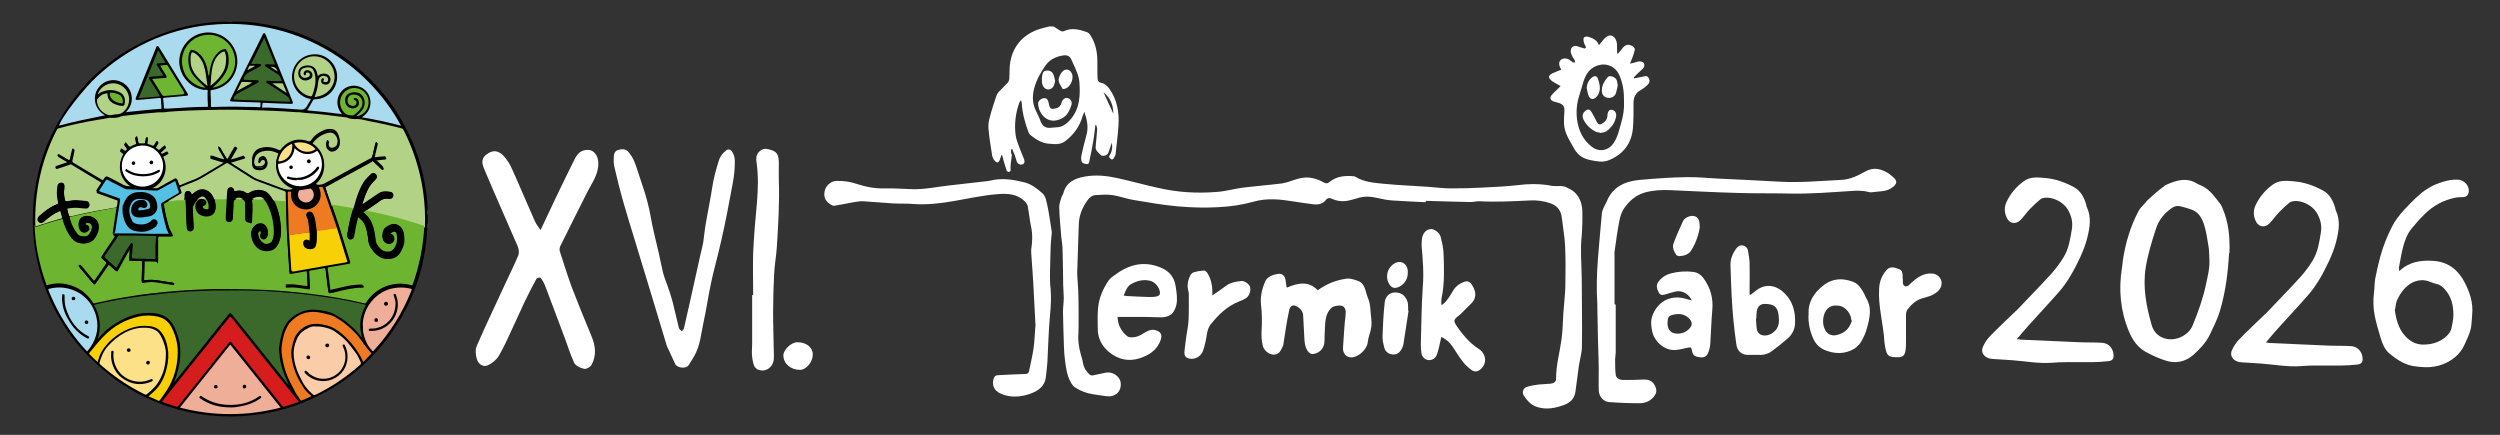 <?xml version="1.0" encoding="UTF-8"?>
<svg id="svg2" xmlns="http://www.w3.org/2000/svg" version="1.1" xmlns:cc="http://creativecommons.org/ns#" xmlns:dc="http://purl.org/dc/elements/1.1/" xmlns:rdf="http://www.w3.org/1999/02/22-rdf-syntax-ns#" xmlns:svg="http://www.w3.org/2000/svg" xmlns:xlink="http://www.w3.org/1999/xlink" viewBox="0 0 1266 220.2">
  <rect x="0" y="0" width="1266" height="220.2" fill="#333333" stroke="none"/>
  <!-- Generator: Adobe Illustrator 30.1.0, SVG Export Plug-In . SVG Version: 2.1.1 Build 136)  -->
  <defs>
    <style>
      .st0 {
        clip-path: url(#clippath-51);
      }

      .st1 {
        fill: #b0d085;
      }

      .st2 {
        clip-path: url(#clippath-34);
      }

      .st3 {
        clip-path: url(#clippath-38);
      }

      .st4 {
        clip-path: url(#clippath-21);
      }

      .st5 {
        fill: #fce188;
      }

      .st6 {
        clip-path: url(#clippath-6);
      }

      .st7 {
        clip-path: url(#clippath-7);
      }

      .st8 {
        clip-path: url(#clippath-17);
      }

      .st9 {
        clip-path: url(#clippath-31);
      }

      .st10 {
        fill: #010101;
      }

      .st11 {
        clip-path: url(#clippath-15);
      }

      .st12 {
        clip-path: url(#clippath-33);
      }

      .st13 {
        clip-path: url(#clippath-61);
      }

      .st14 {
        clip-path: url(#clippath-18);
      }

      .st15 {
        clip-path: url(#clippath-47);
      }

      .st16 {
        clip-path: url(#clippath-4);
      }

      .st17 {
        clip-path: url(#clippath-71);
      }

      .st18 {
        fill: #b0cf85;
      }

      .st19 {
        clip-path: url(#clippath-22);
      }

      .st20 {
        clip-path: url(#clippath-23);
      }

      .st21 {
        fill: #050402;
      }

      .st22 {
        fill: #7d7d7d;
      }

      .st23 {
        clip-path: url(#clippath-54);
      }

      .st24 {
        clip-path: url(#clippath-66);
      }

      .st25 {
        fill: #a9daee;
      }

      .st26 {
        clip-path: url(#clippath-9);
      }

      .st27 {
        clip-path: url(#clippath-70);
      }

      .st28 {
        clip-path: url(#clippath-10);
      }

      .st29 {
        clip-path: url(#clippath-42);
      }

      .st30 {
        fill: #7e7e7e;
      }

      .st31 {
        fill: #020202;
      }

      .st32 {
        clip-path: url(#clippath-59);
      }

      .st33 {
        fill: #fff;
      }

      .st34 {
        clip-path: url(#clippath-43);
      }

      .st35 {
        clip-path: url(#clippath-64);
      }

      .st36 {
        fill: #f8d008;
      }

      .st37 {
        clip-path: url(#clippath-25);
      }

      .st38 {
        clip-path: url(#clippath-27);
      }

      .st39 {
        fill: #050403;
      }

      .st40 {
        clip-path: url(#clippath-60);
      }

      .st41 {
        fill: #020201;
      }

      .st42 {
        clip-path: url(#clippath-11);
      }

      .st43 {
        clip-path: url(#clippath-57);
      }

      .st44 {
        fill: none;
      }

      .st45 {
        fill: #d51d1d;
      }

      .st46 {
        clip-path: url(#clippath-36);
      }

      .st47 {
        clip-path: url(#clippath-35);
      }

      .st48 {
        clip-path: url(#clippath-48);
      }

      .st49 {
        clip-path: url(#clippath-28);
      }

      .st50 {
        fill: #eeae98;
      }

      .st51 {
        clip-path: url(#clippath-1);
      }

      .st52 {
        clip-path: url(#clippath-56);
      }

      .st53 {
        fill: #040303;
      }

      .st54 {
        clip-path: url(#clippath-45);
      }

      .st55 {
        fill: #ee7b21;
      }

      .st56 {
        clip-path: url(#clippath-46);
      }

      .st57 {
        clip-path: url(#clippath-40);
      }

      .st58 {
        clip-path: url(#clippath-5);
      }

      .st59 {
        clip-path: url(#clippath-20);
      }

      .st60 {
        clip-path: url(#clippath-8);
      }

      .st61 {
        clip-path: url(#clippath-52);
      }

      .st62 {
        clip-path: url(#clippath-41);
      }

      .st63 {
        clip-path: url(#clippath-67);
      }

      .st64 {
        fill: #b2d286;
      }

      .st65 {
        clip-path: url(#clippath-3);
      }

      .st66 {
        clip-path: url(#clippath-26);
      }

      .st67 {
        clip-path: url(#clippath-12);
      }

      .st68 {
        clip-path: url(#clippath-50);
      }

      .st69 {
        fill: #030303;
      }

      .st70 {
        clip-path: url(#clippath-14);
      }

      .st71 {
        fill: #b1d085;
      }

      .st72 {
        clip-path: url(#clippath-30);
      }

      .st73 {
        clip-path: url(#clippath-19);
      }

      .st74 {
        fill: #facca7;
      }

      .st75 {
        clip-path: url(#clippath-72);
      }

      .st76 {
        clip-path: url(#clippath-32);
      }

      .st77 {
        clip-path: url(#clippath-55);
      }

      .st78 {
        fill: #020303;
      }

      .st79 {
        fill: #6eb531;
      }

      .st80 {
        fill: #6db531;
      }

      .st81 {
        fill: #b2d186;
      }

      .st82 {
        clip-path: url(#clippath-53);
      }

      .st83 {
        clip-path: url(#clippath-39);
      }

      .st84 {
        fill: #54c0e3;
      }

      .st85 {
        clip-path: url(#clippath-16);
      }

      .st86 {
        fill: #ababab;
      }

      .st87 {
        clip-path: url(#clippath-2);
      }

      .st88 {
        clip-path: url(#clippath-29);
      }

      .st89 {
        fill: #fefefe;
      }

      .st90 {
        fill: #040404;
      }

      .st91 {
        clip-path: url(#clippath-49);
      }

      .st92 {
        clip-path: url(#clippath-37);
      }

      .st93 {
        clip-path: url(#clippath-58);
      }

      .st94 {
        clip-path: url(#clippath-13);
      }

      .st95 {
        fill: #6db430;
      }

      .st96 {
        fill: #3b692b;
      }

      .st97 {
        clip-path: url(#clippath-63);
      }

      .st98 {
        clip-path: url(#clippath-24);
      }

      .st99 {
        clip-path: url(#clippath);
      }

      .st100 {
        fill: #ee7a21;
      }

      .st101 {
        clip-path: url(#clippath-68);
      }

      .st102 {
        clip-path: url(#clippath-65);
      }

      .st103 {
        clip-path: url(#clippath-44);
      }

      .st104 {
        fill: #030202;
      }

      .st105 {
        clip-path: url(#clippath-62);
      }

      .st106 {
        clip-path: url(#clippath-69);
      }
    </style>
    <clipPath id="clippath">
      <rect class="st44" x="12.8" y="7.6" width="206.2" height="208.6"/>
    </clipPath>
    <clipPath id="clippath-1">
      <rect class="st44" x="12.8" y="7.6" width="206.2" height="208.6"/>
    </clipPath>
    <clipPath id="clippath-2">
      <rect class="st44" x="12.8" y="7.6" width="206.2" height="208.6"/>
    </clipPath>
    <clipPath id="clippath-3">
      <rect class="st44" x="12.8" y="7.6" width="206.2" height="208.6"/>
    </clipPath>
    <clipPath id="clippath-4">
      <rect class="st44" x="12.8" y="7.6" width="206.2" height="208.6"/>
    </clipPath>
    <clipPath id="clippath-5">
      <rect class="st44" x="12.8" y="7.6" width="206.2" height="208.6"/>
    </clipPath>
    <clipPath id="clippath-6">
      <rect class="st44" x="12.8" y="7.6" width="206.2" height="208.6"/>
    </clipPath>
    <clipPath id="clippath-7">
      <rect class="st44" x="12.8" y="7.6" width="206.2" height="208.6"/>
    </clipPath>
    <clipPath id="clippath-8">
      <rect class="st44" x="12.8" y="7.6" width="206.2" height="208.6"/>
    </clipPath>
    <clipPath id="clippath-9">
      <rect class="st44" x="12.8" y="7.6" width="206.2" height="208.6"/>
    </clipPath>
    <clipPath id="clippath-10">
      <rect class="st44" x="12.8" y="7.6" width="206.2" height="208.6"/>
    </clipPath>
    <clipPath id="clippath-11">
      <rect class="st44" x="12.8" y="7.6" width="206.2" height="208.6"/>
    </clipPath>
    <clipPath id="clippath-12">
      <rect class="st44" x="12.8" y="7.6" width="206.2" height="208.6"/>
    </clipPath>
    <clipPath id="clippath-13">
      <rect class="st44" x="12.8" y="7.6" width="206.2" height="208.6"/>
    </clipPath>
    <clipPath id="clippath-14">
      <rect class="st44" x="12.8" y="7.6" width="206.2" height="208.6"/>
    </clipPath>
    <clipPath id="clippath-15">
      <rect class="st44" x="12.8" y="7.6" width="206.2" height="208.6"/>
    </clipPath>
    <clipPath id="clippath-16">
      <rect class="st44" x="12.8" y="7.6" width="206.2" height="208.6"/>
    </clipPath>
    <clipPath id="clippath-17">
      <rect class="st44" x="12.8" y="7.6" width="206.2" height="208.6"/>
    </clipPath>
    <clipPath id="clippath-18">
      <rect class="st44" x="12.8" y="7.6" width="206.2" height="208.6"/>
    </clipPath>
    <clipPath id="clippath-19">
      <rect class="st44" x="12.8" y="7.6" width="206.2" height="208.6"/>
    </clipPath>
    <clipPath id="clippath-20">
      <rect class="st44" x="12.8" y="7.6" width="206.2" height="208.6"/>
    </clipPath>
    <clipPath id="clippath-21">
      <rect class="st44" x="12.8" y="7.6" width="206.2" height="208.6"/>
    </clipPath>
    <clipPath id="clippath-22">
      <rect class="st44" x="12.8" y="7.6" width="206.2" height="208.6"/>
    </clipPath>
    <clipPath id="clippath-23">
      <rect class="st44" x="12.8" y="7.6" width="206.2" height="208.6"/>
    </clipPath>
    <clipPath id="clippath-24">
      <rect class="st44" x="12.8" y="7.6" width="206.2" height="208.6"/>
    </clipPath>
    <clipPath id="clippath-25">
      <rect class="st44" x="12.8" y="7.6" width="206.2" height="208.6"/>
    </clipPath>
    <clipPath id="clippath-26">
      <rect class="st44" x="12.8" y="7.6" width="206.2" height="208.6"/>
    </clipPath>
    <clipPath id="clippath-27">
      <rect class="st44" x="12.8" y="7.6" width="206.2" height="208.6"/>
    </clipPath>
    <clipPath id="clippath-28">
      <rect class="st44" x="12.8" y="7.6" width="206.2" height="208.6"/>
    </clipPath>
    <clipPath id="clippath-29">
      <rect class="st44" x="12.8" y="7.6" width="206.2" height="208.6"/>
    </clipPath>
    <clipPath id="clippath-30">
      <rect class="st44" x="12.8" y="7.6" width="206.2" height="208.6"/>
    </clipPath>
    <clipPath id="clippath-31">
      <rect class="st44" x="12.8" y="7.6" width="206.2" height="208.6"/>
    </clipPath>
    <clipPath id="clippath-32">
      <rect class="st44" x="12.8" y="7.6" width="206.2" height="208.6"/>
    </clipPath>
    <clipPath id="clippath-33">
      <rect class="st44" x="12.8" y="7.6" width="206.2" height="208.6"/>
    </clipPath>
    <clipPath id="clippath-34">
      <rect class="st44" x="12.8" y="7.6" width="206.2" height="208.6"/>
    </clipPath>
    <clipPath id="clippath-35">
      <rect class="st44" x="12.8" y="7.6" width="206.2" height="208.6"/>
    </clipPath>
    <clipPath id="clippath-36">
      <rect class="st44" x="12.8" y="7.6" width="206.2" height="208.6"/>
    </clipPath>
    <clipPath id="clippath-37">
      <rect class="st44" x="12.8" y="7.6" width="206.2" height="208.6"/>
    </clipPath>
    <clipPath id="clippath-38">
      <rect class="st44" x="12.8" y="7.6" width="206.2" height="208.6"/>
    </clipPath>
    <clipPath id="clippath-39">
      <rect class="st44" x="12.8" y="7.6" width="206.2" height="208.6"/>
    </clipPath>
    <clipPath id="clippath-40">
      <rect class="st44" x="12.8" y="7.6" width="206.2" height="208.6"/>
    </clipPath>
    <clipPath id="clippath-41">
      <rect class="st44" x="12.8" y="7.6" width="206.2" height="208.6"/>
    </clipPath>
    <clipPath id="clippath-42">
      <rect class="st44" x="12.8" y="7.6" width="206.2" height="208.6"/>
    </clipPath>
    <clipPath id="clippath-43">
      <rect class="st44" x="12.8" y="7.6" width="206.2" height="208.6"/>
    </clipPath>
    <clipPath id="clippath-44">
      <rect class="st44" x="12.8" y="7.6" width="206.2" height="208.6"/>
    </clipPath>
    <clipPath id="clippath-45">
      <rect class="st44" x="12.8" y="7.6" width="206.2" height="208.6"/>
    </clipPath>
    <clipPath id="clippath-46">
      <rect class="st44" x="12.8" y="7.6" width="206.2" height="208.6"/>
    </clipPath>
    <clipPath id="clippath-47">
      <rect class="st44" x="12.8" y="7.6" width="206.2" height="208.6"/>
    </clipPath>
    <clipPath id="clippath-48">
      <rect class="st44" x="12.8" y="7.6" width="206.2" height="208.6"/>
    </clipPath>
    <clipPath id="clippath-49">
      <rect class="st44" x="12.8" y="7.6" width="206.2" height="208.6"/>
    </clipPath>
    <clipPath id="clippath-50">
      <rect class="st44" x="12.8" y="7.6" width="206.2" height="208.6"/>
    </clipPath>
    <clipPath id="clippath-51">
      <rect class="st44" x="12.8" y="7.6" width="206.2" height="208.6"/>
    </clipPath>
    <clipPath id="clippath-52">
      <rect class="st44" x="12.8" y="7.6" width="206.2" height="208.6"/>
    </clipPath>
    <clipPath id="clippath-53">
      <rect class="st44" x="12.8" y="7.6" width="206.2" height="208.6"/>
    </clipPath>
    <clipPath id="clippath-54">
      <rect class="st44" x="12.8" y="7.6" width="206.2" height="208.6"/>
    </clipPath>
    <clipPath id="clippath-55">
      <rect class="st44" x="12.8" y="7.6" width="206.2" height="208.6"/>
    </clipPath>
    <clipPath id="clippath-56">
      <rect class="st44" x="12.8" y="7.6" width="206.2" height="208.6"/>
    </clipPath>
    <clipPath id="clippath-57">
      <rect class="st44" x="12.8" y="7.6" width="206.2" height="208.6"/>
    </clipPath>
    <clipPath id="clippath-58">
      <rect class="st44" x="12.8" y="7.6" width="206.2" height="208.6"/>
    </clipPath>
    <clipPath id="clippath-59">
      <rect class="st44" x="12.8" y="7.6" width="206.2" height="208.6"/>
    </clipPath>
    <clipPath id="clippath-60">
      <rect class="st44" x="12.8" y="7.6" width="206.2" height="208.6"/>
    </clipPath>
    <clipPath id="clippath-61">
      <rect class="st44" x="12.8" y="7.6" width="206.2" height="208.6"/>
    </clipPath>
    <clipPath id="clippath-62">
      <rect class="st44" x="12.8" y="7.6" width="206.2" height="208.6"/>
    </clipPath>
    <clipPath id="clippath-63">
      <rect class="st44" x="12.8" y="7.6" width="206.2" height="208.6"/>
    </clipPath>
    <clipPath id="clippath-64">
      <rect class="st44" x="12.8" y="7.6" width="206.2" height="208.6"/>
    </clipPath>
    <clipPath id="clippath-65">
      <rect class="st44" x="12.8" y="7.6" width="206.2" height="208.6"/>
    </clipPath>
    <clipPath id="clippath-66">
      <rect class="st44" x="12.8" y="7.6" width="206.2" height="208.6"/>
    </clipPath>
    <clipPath id="clippath-67">
      <rect class="st44" x="12.8" y="7.6" width="206.2" height="208.6"/>
    </clipPath>
    <clipPath id="clippath-68">
      <rect class="st44" x="12.8" y="7.6" width="206.2" height="208.6"/>
    </clipPath>
    <clipPath id="clippath-69">
      <rect class="st44" x="12.8" y="7.6" width="206.2" height="208.6"/>
    </clipPath>
    <clipPath id="clippath-70">
      <rect class="st44" x="12.8" y="7.6" width="206.2" height="208.6"/>
    </clipPath>
    <clipPath id="clippath-71">
      <rect class="st44" x="12.8" y="7.6" width="206.2" height="208.6"/>
    </clipPath>
    <clipPath id="clippath-72">
      <rect class="st44" x="12.8" y="7.6" width="206.2" height="208.6"/>
    </clipPath>
  </defs>
  <g class="st99">
    <g>
      <g class="st51">
        <path d="M216.4,115.3c-1,20.8-7.7,39.5-20.2,56.1-9.7,12.8-21.8,22.7-36.2,29.6-9.3,4.5-19.1,7.5-29.3,8.9-8.4,1.2-16.7,1.3-25.1.4-8.2-.9-16.2-2.8-24-5.7-11.7-4.4-22.2-10.8-31.5-19.2-12.1-10.7-21-23.5-26.8-38.4-3.1-8-5.1-16.3-6.1-24.9-.8-6.7-.8-13.5-.2-20.3,1.2-12.9,4.6-25.1,10.6-36.5,13.1-24.9,33.1-41.6,59.9-50.1,8.6-2.7,17.4-4,26.4-4.3,1.7-.1,3.5,0,5.2,0,6.7-.1,13.3.9,19.9,2.3,6.2,1.4,12.2,3.4,18,6,8.1,3.6,15.7,8.2,22.6,13.8,3.7,3,7.1,6.2,10.3,9.6,5.3,5.7,9.9,11.9,13.7,18.7,5.4,9.5,9.2,19.6,11.3,30.4.7,3.7,1.2,7.3,1.5,11.1.1,1.3.1,2.5.1,3.8s-.1,1.5.1,2.2v4.3c-.3.7-.1,1.5-.2,2.2"/>
      </g>
      <g class="st87">
        <path class="st86" d="M119.3,10.8h0c-1.8.1-3.6.1-5.5.1h0c0-.1,5.5-.1,5.5-.1Z"/>
      </g>
      <g class="st65">
        <path class="st30" d="M216.4,106.5h.1v2.3c-.2-.8-.2-1.5-.1-2.3"/>
      </g>
      <g class="st16">
        <path class="st22" d="M216.4,115.3c0-.7-.1-1.5.1-2.2v2.2h-.1Z"/>
      </g>
      <g class="st58">
        <path class="st64" d="M17.9,114.6c-.5-16.1,2.6-31.5,9.5-46.1.4-.9.9-1.9,1.4-2.8.2-.4.4-.6.8-.7,6.5-1.8,13.1-3.2,19.8-4.3,1.9-.3,3.9-.6,5.8-1h1.6c1.2,0,2.3,0,3.4-.4,1.5-.6,3.1-.7,4.7-.9,5-.6,10.1-1.1,15.2-1.5h2.5c.8,0,1.7-.2,2.5-.3,6.6-.5,13.3-.8,19.9-.9,6.8-.2,13.7-.2,20.5,0,8.2.2,16.3.5,24.5,1.1,1,0,2.1,0,3.1.2,1.9.3,3.8.3,5.7.5s3.8.4,5.7.6c3.5.4,7,.9,10.5,1.3h.3c1.8.9,3.6.9,5.6.9s3.6.5,5.4.9c5.7,1.1,11.4,2.3,17,3.8.5,0,.8.4,1.1.9,4.9,9.7,8.2,19.9,9.8,30.7.9,6.1,1.2,12.3,1,18.5-.3.2-.6,0-.9,0-6.1-2.2-12.4-3.9-18.7-5.4-3.2-.8-6.5-1.4-9.7-2.1-.3,0-.7,0-1-.4-.1-.3.2-.4.4-.5,2.4-1.7,4.9-3.2,7.2-5,1.4-1.1,3-1.2,4.6-1,1.2,0,2-.7,1.9-1.8-.1-.7-.5-1.1-1.1-1.3-2.2-.4-4.4-.5-6.4.9-2.3,1.6-4.7,3.2-7,4.8h-.1c-.3,0-.5.5-.8.3s-.1-.6,0-.9c.6-2,1.3-4,2.2-5.9.8-1.7,1.7-3.4,3.1-4.7.5-.5,1-.9,1.5-1.5.6-.7.5-1.5-.1-2.1s-1.4-.7-2.1,0c-1.3,1.3-2.6,2.5-3.6,4-2.3,3.5-3.5,7.5-4.7,11.4-.2.6-.3,1.1-.5,1.7-.1.3-.2.6-.5.6-1.5,0-3.1-.5-4.6-.7-2-.3-4-.6-5.9-.9-.3,0-.4-.4-.5-.7-1.1-3-2.1-6.1-3.2-9.1-.2-.5-.1-.9.4-1.2,2.9-1.6,5.9-3.2,8.9-4.9,3.9-2.1,7.7-4.2,11.6-6.3.8-.5,1.6-.9,2.5-1.3.5-.3,1-.2,1.4.2,1.1,1.2,2.4,2.2,3.5,3.3s.6.8,1,.4-.2-.7-.4-1c-.9-1-1.9-1.7-2.8-2.7-.2-.2-.5-.4-.4-.7.1-.3.5-.3.7-.3,1.1,0,2.2-.2,3.3-.3.4,0,.9,0,.9-.5-.1-.5-.6-.3-1-.3-1.3,0-2.7.3-4,.4-.9,0-1,0-.8-1,.4-1.8.9-3.6,1.3-5.4.1-.2.1-.5.1-.7s0-.5-.3-.6c-.3,0-.4.2-.4.4-.3,1-.5,1.9-.7,2.9-.3,1.3-.6,2.5-.9,3.8-.1.5-.4.8-.8,1.1-3,1.6-5.9,3.2-8.9,4.8-3.3,1.8-6.7,3.7-10,5.5-1.6.9-3.2,1.8-4.8,2.6-.9.5-2,.5-3,.6-.6,0-1-.5-1.4-.8-.3-.3.1-.5.2-.6,1.2-1.1,2.2-2.4,2.9-3.9,2.6-5.3.9-11.9-3.9-15.2-1.2-.8-1.2-.9-.3-2,1.9-2.5,4.4-4.1,7.5-4.8.7-.2,1.5-.2,2.3,0,1.1.3,1.7,1.1,2.2,2.1.6,1.4.8,2.8.3,4.3-.4,1.1-1.1,1.8-2.3,2.1-1.2.3-2.3-.6-2.5-2,0-.5,0-.9.1-1.3.1-.2.1-.5-.2-.6s-.4.2-.5.4c-.7,1.4.1,3.7,1.6,4.2,1.1.4,2.1.2,3.1-.5,1.2-.9,1.7-2.1,1.7-3.7s-.3-2.8-1-4-1.8-1.9-3.2-2c-2.7-.2-4.8,1-6.9,2.4-1.4.9-2.4,2.1-3.3,3.4-.4.5-.7.6-1.3.4-5.1-1.7-9.5-.7-13.2,3.2-.3.3-.5.6-.7.9-.3.5-.7.5-1.2.3-.7-.3-1.5-.7-2.3-.9-2.4-.7-4.7-.7-7.1,0-2.3.7-4,3-4,5.6v1.2c.2,1.7.7,2.8,2.5,3.1,1.6.2,3.1,0,4.2-1.3.8-1.1,1-3,0-4-.6-.6-1.3-.7-2-.4-.8.3-1.3.8-1.5,1.7,0,.2,0,.4.2.5.3,0,.4,0,.5-.3s.3-.5.5-.7c.4-.4.8-.5,1.3-.4.5.2.8.6.9,1.1.2,1.7-.8,3-2.5,3.1h-1.8c-.7-.2-1.1-.6-1.3-1.3-.8-2.9.5-6.2,3.9-7.1,2.8-.7,5.5-.3,8.1,1,.5.2.5.6.3,1.1-.4,1-.8,2-1,3.1-.9,5.9,2.1,11.2,7.6,13.5.3,0,.8,0,.7.6s-.5.7-.9.8c-1.4.3-2.8,0-4.2-.4-4.4-1.7-8.8-3.3-13.2-4.9-1.1-.4-2.1-1.1-3.1-1.8-3.3-2.1-6.5-4.2-9.8-6.2-.2-.2-.6-.3-.5-.6,0-.3.4-.4.7-.5,1.8-.5,3.6-1.1,5.4-1.7.4,0,1.1,0,.9-.7-.2-.5-.8-.2-1.1,0-1.7.6-3.5,1.1-5.2,1.6h-.2c-.2,0-.5.2-.7,0s0-.4,0-.6c.6-1.2,1.3-2.3,2-3.5.3-.5.6-1.1.9-1.6,0-.2.3-.5,0-.7s-.5,0-.7.3c-.9,1.4-1.7,2.9-2.5,4.3-.2.4-.4.8-.7,1.2-.3.5-.6.5-.9,0-.4-.6-.7-1.2-1.1-1.9-.6-1.1-1.3-2.1-1.9-3.2,0-.2-.2-.3-.3-.5-.2-.2-.3-.5-.6-.3-.2.2,0,.4,0,.6.3.7.7,1.3,1.1,1.9.6,1,1.1,1.9,1.7,2.9.2.3.4.6.2.9-.3.3-.6,0-.9,0-1.6-.5-3.2-.9-4.7-1.5-.3,0-.6-.2-.8-.2-.3,0-.6,0-.7.2,0,.4.2.5.5.6,1.2.4,2.3.7,3.5,1.1.8.3,1.6.5,2.5.8.2,0,.6,0,.6.4s-.3.4-.5.6c-2.4,1.4-4.7,2.8-7.1,4.2-1.6.9-3.1,1.8-4.7,2.8-.7.4-1.5.8-2.2,1.1-2.5,1-5,1.9-7.5,3-.8.3-.9.3-1.3-.5-.3-.7-.5-1.4-.7-2.1-.3-.7-.5-.9-1.2-.5-2.6,1.4-5.2,2.8-7.7,4.3-.7.4-1.4.7-2.3.5h-1.4q-.4,0-.5-.2c0-.2.2-.3.4-.4,1.4-.6,2.6-1.5,3.6-2.6,2-2.1,3-4.6,3.1-7.5,0-1.7-.3-3.2-.9-4.8-.3-.9-.3-1,.6-1.5.3-.2.7-.4,1-.6s.8-.4.6-.8c-.2-.4-.6,0-.9,0-.5.3-.9.5-1.4.8-.4.2-.7.2-1-.2-.3-.4-.4-.7,0-1.2.5-.6,1.2-1,1.7-1.6.2-.2.7-.5.4-.9-.3-.4-.7,0-1,.3-.5.5-1.2,1-1.7,1.5s-.7.3-1,0-.6-.5-.9-.7c-.5-.3-.5-.7-.2-1.2s.6-.9.8-1.4c0-.3.4-.6,0-.8-.4-.2-.6,0-.7.4-.3.5-.6,1-.9,1.5-.3.4-.6.5-1,.3-.6-.3-1.2-.5-1.9-.7-.6,0-.7-.5-.7-1s.2-1.3.3-1.9c0-.3,0-.6-.3-.7s-.5.3-.5.6c0,.6-.2,1.3-.3,1.9,0,.5-.3.7-.8.7h-2.1c-.4,0-.6-.2-.7-.5s-.2-.6-.2-1-.2-1-.3-1.5c0-.3-.2-.6-.5-.6s-.3.4-.2.7c0,.8.3,1.5.5,2.2,0,.6,0,.9-.6,1.1-.8.3-1.7.6-2.4,1.1-.5.3-.8.2-1.2-.2-.4-.5-.8-1-1.2-1.5-.2-.2-.4-.4-.6-.2-.2.2,0,.4,0,.6.4.5.8,1,1.1,1.6.3.4.4.8,0,1.2-1.1,1-1,1-2.3,0-.3-.2-.7-.6-1-.2s.2.7.5.9c1.5,1.1,1.2,1,.5,2.3-2.3,4.5-1.4,9.5,1.9,13.1.7.7,1.5,1.3,2.3,1.9.2,0,.4.2.4.5s-.4.2-.6.2c-1.3,0-2.5,0-3.7-.7-2.6-1.4-5.2-2.8-7.9-4.1-.6-.3-1.1-.1-1.5.4-1.1,1.6-.8,1.5-2.4.6-4.6-2.8-9.1-5.5-13.7-8.2-.6-.4-.8-1-.7-1.7.3-1.2.5-2.4.8-3.6,0-.3.2-.7.2-1.1s0-.6-.3-.7c-.4,0-.4.3-.5.6-.4,1.4-.7,2.8-1,4.3-.3,1.1-.3,1.2-1.3.6-1.3-.8-2.6-1.5-3.9-2.3h-.1c-.3,0-.7-.7-1,0-.3.5.3.6.6.8.5.4,1.1.7,1.7,1,.7.4,1.3.8,2,1.2.2,0,.6.3.5.6,0,.3-.4.3-.6.4-1.5.5-2.9,1-4.4,1.5-.2,0-.5.2-.7.3-.1,0-.3.2-.2.4,0,.3.2.3.3.3.2,0,.4,0,.6-.2,1.8-.6,3.6-1.2,5.4-1.9.6-.2,1.1-.2,1.7,0,4.8,2.9,9.7,5.8,14.5,8.7.8.5.9.6.4,1.5-.6,1-1.2,1.9-1.9,2.9-.5.8-.4,1,.4,1.3,3.1,1.1,6.2,2.2,9.4,3.4.8.3.9.4.7,1.2-.2,1,0,2.1-.6,3.1-.3.3-.7.3-1,.3-6.1,1-12.2,2.1-18.3,3.5-1.2.3-2.3.6-3.5.8-.3,0-.6.2-1,0-.3-.2-.4-.5-.5-.8-.2-.9-.5-1.8-.7-2.7-.2-.7,0-.8.6-1,2.2-.5,4.4-.5,6.7-.2.7,0,1.4,0,2.1.2,1,0,1.8-.6,1.9-1.5,0-.9-.6-1.6-1.6-1.7-1.5-.2-3.1-.3-4.6-.4-1.7-.2-3.4.2-5,.5-.9,0-1,0-1.2-.8-.5-2.1-.6-4.2-.3-6.3v-.9c0-.8-.5-1.3-1.3-1.4s-1.5.3-1.8,1c-.1.3-.1.7-.2,1-.3,2.3-.3,4.6.3,6.8.1.3.1.6.2.9.1.5,0,.9-.6,1.1-3.5,1.3-6.4,3.6-9.2,6-.8.7-.9,1.7-.4,2.4.5.7,1.6.8,2.4,0,1.3-1,2.6-2.1,3.9-3.1,1.2-.9,2.5-1.6,3.9-2.2.7-.3.9-.2,1.1.5.3,1.1.7,2.1.7,3.3-.1.3-.4.4-.7.5-4.1,1.2-8.2,2.4-12.3,3.8-.2.2-.6.3-.6-.3"/>
      </g>
      <g class="st6">
        <path class="st80" d="M17.9,114.6c.1.4.4.4.7.2,2.9-1,5.9-2,8.9-2.8,1.2-.3,2.4-.7,3.6-1,.2,0,.5,0,.6-.3.4,0,.3.5.4.8.8,3.2,2.3,6.2,4.3,8.9,1,1.3,2.3,2.1,3.8,2.5,1.3.4,2.7.4,4,0,1.7-.4,3-1.4,3.9-2.8,1.1-1.7,1.8-3.5,1.7-5.5,0-2.8-1.8-4.4-4.3-5-.9-.2-1.8-.2-2.7,0-1.5.4-2.7,1.8-2.8,3.4,0,1.3,0,2.5.8,3.6.6.8,1.4,1.1,2.3.9.9,0,1.6-.7,1.9-1.6.2-.7-.2-1.5-1-1.8-.4-.2-.8-.3-.7-.8s.6-.6,1.1-.6c1.5.2,2.3,1,2.2,2.6,0,1.5-.8,2.7-1.8,3.8-.6.6-1.3.8-2.1.8-1.6,0-3-.4-4-1.8-1.6-2.3-2.8-4.7-3.5-7.4,0-.3-.2-.5,0-.8,1.8-.4,3.6-.8,5.3-1.2,4.3-1,8.6-1.8,12.9-2.6,1.8-.3,3.7-.7,5.5-1,.3.2,0,.5,0,.8-.6,3.9-1.2,7.9-1.8,11.8-.1.7.1,1.1.8,1.4.4.2.3.4.2.7-.3.5-.6.9-.9,1.4-1.9,2.7-3.7,5.5-5.5,8.2-.6.9-.6,1.1.2,1.7.6.5,1.1,1,1.7,1.5.4.3.4.7,0,1.1-1.9,2.7-3.7,5.4-5.6,8.1-.5.7-.8.7-1.3,0-1.9-2.3-3.8-4.5-5.7-6.8-.2-.3-.4-.5-.7-.7,0-.1-.3-.1-.4,0v.4c0,.2.2.4.4.6,2.1,2.5,4.2,5.1,6.3,7.6,0,.1.2.2.3.3.5.6.8.6,1.2-.1,1.9-2.7,3.8-5.4,5.7-8.2.9-1.3,1-1.3,2.1-.2.7.6,1.4,1.3,2.1,1.9.7.6.9.5,1.4-.3.7-1.2,1.3-2.5,2-3.7,1.1-2,2.1-4,3.3-5.9.2-.3.3-.7.7-.6.3,0,.2.6.2.9,0,1.1,0,2.1-.2,3.2v.6c0,.6.2.9.8.9,1.3.2,2.7.1,4,.1,1.9,0,1.9.1,1.8,2-.2,2.7-.2,5.3-.3,8,0,1,0,1.2,1.1,1,3-.5,5.9-.2,8.9.3,1.6.3,3.3.5,5,.8h.3c.3,0,.6.1.7-.3,0-.4-.3-.4-.6-.5-2.2-.3-4.3-.7-6.5-1-2.4-.4-4.7-.6-7.1-.2-.7.1-1-.1-.9-.8.2-2.8.2-5.5.3-8.3,0-.5.3-.8.8-.8,1.6,0,3.3-.1,4.9.1.8.1,1-.1,1-.9,0-3.5.2-7,.2-10.5s0-1.3,1.2-1.3h5.4c.7,0,1-.3.6-.9-1.6-2.5-2.3-5.4-2.9-8.3-.5-2.1-.9-4.2-1.2-6.3,0-.7,0-1.1.7-1.3.6-.3,1.1-.8,1.8-.9,1.1,0,2.2,0,3.4-.2,1.3,0,2.6-.2,3.9-.2s.9,0,1.1-.6c.5,0,.4.4.4.7v2.9c0,2.3.2,4.5.3,6.8,0,1.4,0,2.8.3,4.2,0,1,.8,1.7,1.7,1.6.8,0,1.5-.8,1.5-1.8s0-2.1-.2-3.1c0-1.5-.2-3-.2-4.4v-.9c-.5-2.4,1-4.1,2.4-5.7h.7c0,.2,0,.4-.2.6-1.4,1.4-1.2,3-.6,4.7.9,2.2,2.7,2.9,4.9,2.9s1.6,0,2.3-.4c1.1-.6,1.8-1.4,2-2.7.3-1.6,0-3.1-.3-4.7,0-.3-.3-.6,0-.8,1.6-.2,3.3,0,4.9,0h1.2c.5.6.2,1.3.2,1.9,0,2.5-.3,4.9-.4,7.4,0,1,.5,1.6,1.4,1.7s1.7-.6,1.7-1.6c0-1.9.2-3.7.3-5.6,0-.9,0-1.9.2-2.8,0-.5.2-1,.8-1.2,1.4-.2,2.7,0,4.1,0,.7.2.9.8,1.2,1.3,0,.3.2.6.2,1v8c.2.7.9,1.2,1.6,1.1s1.4-.7,1.4-1.5c.2-3,.3-5.9,0-8.9,0-.3,0-.6.2-.8.6-.2,1.3,0,1.9,0,1.4.2,2.7,0,4.1,0s.7.5.9.8c1.9,2.9,3,6.1,3.7,9.5.5,2.3.6,4.6.6,6.9s-.4,2.8-1,4.1c-.5,1.2-3.1,2.1-4.3,1.3-2-1.2-2.9-3-3-5.3,0-.6.3-1.1.8-1.4h.5c.4.5.3,1,.2,1.6-.1.4-.3.7-.2,1.1.2,1.1,1.4,1.7,2.4,1.1.5-.3,1-.8,1.1-1.4.2-1.2.2-2.5-.4-3.7-1.5-3-4.5-2.6-6.3-.7-1.5,1.6-1.6,3.5-1,5.4.8,3.1,2.6,5.4,5.7,6.5.9.3,1.7.2,2.5,0,1.1-.2,2.2-.5,3.2-1.2,1.3-.9,1.9-2.3,2.4-3.7.8-2.3.7-4.7.6-7.1-.2-2.5-.6-5-1.3-7.5-.5-1.8-1.2-3.6-2.1-5.3-.1-.3-.4-.5-.1-.8.9-.2,1.9,0,2.8,0h2.4c.8,0,.6,0,.8.3.3.7.3,1.5.3,2.3-.1,3.2.1,6.4.2,9.7,0,2.3.2,4.7.3,7,.1,1.9.2,3.8.3,5.6.1,2,.2,4,.4,5.9.1,1.7.2,3.5.3,5.2.1,1,.2,1.1,1.1.9,2.2-.3,4.4-.8,6.6-1.1,1-.2,1.1-.1,1.2.9.2,2.2.2,4.3.4,6.5.1.7-.2.9-.9.8-1.7-.2-3.4-.5-5.1-.7-1.5-.2-3-.1-4.4-.1s-.6.1-.6.4.4.4.6.4c3.1-.4,6.1.3,9.2.7.4,0,.8.1,1.1.1.7.1.8-.1.8-.7v-1.6c-.2-2.1-.2-4.2-.4-6.3,0-.5.2-.8.6-.9,2.3-.4,4.7-.8,7.1-1.2.7-.1.9.1,1,.8.3,2.7.7,5.4,1,8.1.1,1,.2,1.9.4,2.9.1.9.3,1,1.1.8,2.5-.5,5-1.2,7.5-1.7,2.6-.5,5.2-1,7.9-1s.9.2.9-.3-.5-.4-.9-.4c-3,0-6,.5-8.9,1.2-1.9.4-3.7.9-5.6,1.3-1.1.3-1.3.1-1.4-1-.4-3.2-.8-6.3-1.2-9.5v-.2c-.1-1.1,0-1.2,1-1.4,2.9-.5,5.8-1,8.7-1.5.3,0,.5-.1.8-.1.7-.2.9-.4.7-1.1-.5-1.7-1.1-3.5-1.6-5.2-1.2-4-2.4-8.1-3.7-12.1-1-3.2-2.2-6.4-3.3-9.6-.1-.4-.4-.8-.2-1.2,2.3.2,4.6.6,6.8,1,1.3.2,2.6.4,3.9.7.2.2.1.5,0,.7-1.3,4-2.1,8.1-2.8,12.2,0,.2-.1.4-.1.6-.1.9.4,1.7,1.2,1.8.8.2,1.6-.4,1.8-1.2.2-.7.3-1.5.4-2.2.4-2.2.9-4.4,1.4-6.6,0,0,.1-.3.1-.4.2-.8.5-.8,1.1-.3,2.4,2,3.6,4.6,4.1,7.6.3,1.6.5,3.2.7,4.7.2,1.3.7,2.5,1.6,3.6.2.3.5.5.7.8,1,1.6,2.5,2.5,4.1,3.4.3.2.6.3,1,.3,1.3.1,2.5.4,3.8.1,1.8-.4,3.3-1.2,4.2-2.8,1-1.5,2-3.1,2.1-5,.2-2.3.3-4.6-.7-6.7-1.1-2.3-3.6-3.2-5.9-2.2-1,.4-1.8.9-2.6,1.6-.5.4-.7,1-.9,1.6-.5,1.5-.7,3,0,4.5.6,1.2,2.2,1.8,3.5,1.3,1.2-.5,1.9-1.9,1.5-3.2-.2-.6-.6-1.1-1.2-1.3-.6-.2-.6-.5-.2-.9.6-.6,1.3-.9,2.1-.7.8.2,1,.9,1.1,1.6.3,1.6.4,3.2,0,4.8-.3,1.2-.9,2.3-1.7,3.2-.8.9-1.8,1.2-3,1.1-3,0-4.5-2.2-5.9-4.4-.7-1.2-.6-2.7-.8-4.1-.4-2.6-1-5.2-2.2-7.5-.6-1.2-1.5-2.2-2.5-3.1-.2-.2-.5-.4-.7-.6s-.5-.4-.4-.8c.2-.4.5-.6,1-.5,1.7.4,3.4.8,5.1,1.1,5.5,1.2,11,2.5,16.3,4.1,2.8.8,5.5,1.7,8.3,2.6h.5c0,2.6-.3,5.2-.6,7.8-.6,5.3-1.7,10.4-3.1,15.5-.6,2.2-1.4,4.4-2.1,6.5-.1.4-.3.6-.7.4-8.9-2.4-17.9,1-22.9,8.8-.1.1-.2.3-.3.4-.3.1-.6,0-.9-.1-9.1-2.1-18.4-3.7-27.7-4.8-4.7-.6-9.3-1-14-1.4-2.7-.2-5.3-.3-8-.5-5.6-.3-11.3-.4-17-.4s-7.1-.1-10.7,0c-3.8.1-7.5.3-11.3.5-3.5.2-7.1.5-10.6.8-6,.6-12,1.2-17.9,2.2-6.1.9-12.2,2.1-18.3,3.5-.5.1-.9.3-1.4.2-2.3-3.7-5.3-6.6-9.3-8.3-4.5-1.9-9.1-2.4-13.8-1-.5.1-.7.1-.8-.4-2-5.4-3.4-11-4.5-16.7-.8-4.3-1.2-8.7-1.4-13.1.2.2.2,0,.2,0"/>
      </g>
      <g class="st7">
        <path class="st25" d="M203.2,63.7c-6.6-1.8-13.3-3.2-20-4.3,5.2-3.2,5.4-9.1,2.7-12.7-2.9-3.7-8.2-4.4-11.9-1.5-3.5,2.8-4.5,8.4-.8,12.6-5.9-.8-11.7-1.4-17.5-1.9-.1-.3.1-.4.2-.6.9-1.5,1.8-2.9,2.6-4.5.2-.4.4-.5.8-.5,6.7,0,11.8-5.5,11.4-12.2-.3-5.6-5.1-10.4-10.7-10.6-6.1-.2-11,3.8-12,9.7-.9,5.7,2.9,11.5,8.6,12.8.3,0,.5,0,.8.2-.4,1-1.1,2-1.6,2.9-.2.4-.4.7-.6,1-.7,1.1-1.6,1.5-2.8,1.4-5.2-.4-10.4-.7-15.7-1h-3.4c-1.2,0-.5,0-.5-.5s0-.7.1-1c0-1,0-.9,1-.9,4.5.2,9,.4,13.5.5.9,0,1.1-.3.8-1.1-2.4-5.9-4.7-11.7-7.1-17.6-2.2-5.4-4.4-10.8-6.5-16.2-.1-.1-.1-.3-.2-.4-.1-.3-.3-.5-.6-.5s-.5.2-.6.4c-.1.1-.1.3-.2.4-3.8,7.7-7.7,15.3-11.5,23-1.6,3.2-3.2,6.4-4.7,9.5-.5.9-.3,1.3.8,1.3,4.6.2,9.1.4,13.7.5.5,0,.8,0,.6.7-.1.6.2,1.3-.2,1.6s-1.1,0-1.7,0c-7.5-.2-15-.3-22.5,0-.5,0-.7,0-.7-.6,0-2.4,0-4.9-.2-7.3,0-.4,0-.6.5-.7,6.7-.8,11.9-5.7,12.9-12.3,1.3-7.6-4.1-15.2-11.7-16.6-8-1.5-15.4,3.5-17.2,11.4-1.8,8.1,3.9,16.2,12.1,17.4h.6c.5,0,1.1-.2,1.3.2.2.3,0,.9,0,1.4,0,2.1,0,4.3.2,6.4,0,.4,0,.6-.5.6-6.5,0-13,.5-19.5.9h-1.6c-.5,0-.7,0-.7-.6,0-1.4-.2-2.9-.4-4.3,0-.5.2-.6.6-.6,3.7-.3,7.4-.6,11.1-1,1,0,1.1-.4.6-1.3-3.1-5-6.2-9.9-9.2-14.9-1.7-2.8-3.5-5.6-5.2-8.4-.2-.3-.3-.7-.8-.6-.4,0-.5.4-.6.7-3.4,8.5-6.9,17-10.3,25.5-.3.9,0,1.2.8,1.1,3.7-.3,7.4-.6,11.1-1,.5,0,.7,0,.8.6,0,1.4.2,2.9.3,4.3,0,.4,0,.5-.4.6-4.9.4-9.8.8-14.7,1.4-.9,0-1.9.2-3,.4,2.2-2.3,3.3-4.8,3-7.9-.3-3-1.8-5.4-4.4-7-4.3-2.7-9.9-1.4-12.7,2.8s-1.9,10.5,3.6,13.6c-7.9,1.6-15.7,3.2-23.3,5.2,1.1-4,12.2-18.4,19.2-24.9,7.8-7.2,16.5-13.1,26.1-17.6,9.6-4.4,19.8-7.3,30.3-8.4,43.9-4.7,80.5,19.3,97.6,51"/>
      </g>
      <g class="st60">
        <path class="st96" d="M47.6,154.4c1.8-.5,3.7-.9,5.6-1.3,4.2-.9,8.4-1.7,12.7-2.3,3.5-.5,6.9-1,10.4-1.4,2.7-.3,5.4-.6,8.1-.9,2.3-.2,4.6-.4,7-.6,2.3-.2,4.7-.3,7-.4,2.5-.1,5-.2,7.4-.3,2.9-.2,5.7-.1,8.6-.1h11.1c2.7,0,5.4.2,8.1.3,2.4.1,4.7.2,7,.4,3.1.3,6.2.5,9.4.8,2.4.3,4.8.5,7.1.8,2.7.3,5.3.7,8,1.1,4.7.6,9.4,1.5,14,2.5,2.1.4,4.2.8,6.2,1.4-1,1.8-1.8,3.7-2.3,5.7-.9,3.4-.7,6.8.2,10.2,0,.2.1.3,0,.6-.6-.8-1.2-1.4-1.7-2.1-2-2.3-4.3-4.4-6.8-6.3-1.8-1.4-3.7-2.5-5.6-3.5-1.6-.8-3.4-1.3-5.2-1.6-2-.3-3.9-.7-5.9-.6-3.3.1-6.2,1.2-8.9,3-1.6,1.1-3,2.4-4,3.9-1.1,1.7-2,3.6-2.5,5.7-.6,2.2-1,4.4-1.3,6.6-.1,1.1.1,2.1.2,3.1.1,2.7.8,5.4,1.6,8,.7,2.6,1.8,5,3,7.4.1.1.1.3.1.5-.7-.8-1.3-1.6-2-2.4-3.6-4.5-7.1-8.9-10.7-13.4-3.6-4.5-7.1-8.9-10.7-13.4-1.8-2.3-3.6-4.5-5.5-6.8-.6-.7-.8-.8-1.4,0-1.2,1.5-2.5,3.1-3.7,4.6-3.1,3.9-6.3,7.9-9.4,11.8-3.3,4.2-6.7,8.3-10,12.5-1.6,2-3.2,4-4.8,5.9.4-1,.9-2.1,1.2-3.1.8-2.5,1.4-4.9,1.8-7.5.3-1.9.3-3.8.3-5.7s-.2-3.9-.8-5.8c-.7-2.5-1.5-4.9-2.8-7.1-1.8-3.3-4.6-5.1-8.2-5.8-2.7-.5-5.3-.4-8-.1-5.7.8-10.7,3.4-15.4,6.7-2.2,1.5-4,3.5-5.8,5.4-.2.2-.3.5-.7.6,1.7-5.9,1.1-11.6-2-17"/>
      </g>
      <g class="st26">
        <path class="st50" d="M91.1,206.4c8.5-10.7,17-21.2,25.5-31.9,8.5,10.6,17,21.2,25.5,31.9-17.1,4.4-34,4.4-51,0"/>
      </g>
      <g class="st28">
        <path class="st45" d="M151.3,203.5c-1.3.5-2.6.9-3.8,1.3-1.2.4-2.4.7-3.5,1.1-.5.2-.8,0-1.1-.4-5.2-6.6-10.5-13.1-15.7-19.6-3.3-4.1-6.6-8.2-9.9-12.4-.6-.7-.8-.7-1.4.1-8.5,10.6-17,21.3-25.5,31.9-.3.4-.6.5-1.1.4-2.3-.7-4.5-1.4-6.7-2.2-.5-.2-.6-.3-.2-.8,7.3-9.1,14.5-18.2,21.8-27.2,4-5,8-10,11.9-14.9.4-.5.8-.5,1.1,0,11.3,14.1,22.6,28.2,33.9,42.4l.2.3"/>
      </g>
      <g class="st42">
        <path class="st74" d="M159.6,165.3c2.9-.1,5.4.5,7.8,1.4,1.1.4,2.2,1.2,3.2,1.9,2.6,1.9,5,4,6.9,6.6.7,1,1.4,1.9,2.2,2.9,1.2,1.5,2.1,3.3,2.9,5.1.3.7.2,1.2-.4,1.7-6.8,6-14.2,11-22.4,15-.5.3-.9.2-1.3-.1-2-1.7-3.8-3.7-5.1-6-1.2-2.3-2.5-4.7-3.3-7.2s-1.4-5-1.4-7.6.6-4.9,1.6-7.2,2.6-4,4.8-5.1c1.5-1,3.1-1.6,4.5-1.4"/>
      </g>
      <g class="st67">
        <path class="st5" d="M84,179.2c0,5.7-1.3,10.4-4,14.6-1,1.5-2.2,2.8-3.5,4-.7.6-1.4,1.2-2.1,1.8-.4.3-.7.3-1.1.1-7.1-3.5-13.8-7.8-19.9-12.9-.9-.7-1.8-1.5-2.7-2.3-.3-.3-.4-.5-.3-.9.9-3.2,2.2-6.1,4.4-8.5,2.5-2.7,5.3-5,8.5-6.7,3.5-1.8,7.2-2.7,11.1-2.4,1.9.1,3.6.6,5.1,1.7.9.7,1.6,1.7,2.1,2.8,1.6,3.1,2.5,6.2,2.4,8.7"/>
      </g>
      <g class="st94">
        <path class="st100" d="M184,183.3c-2.7-5.7-6.3-10.4-10.9-14.3-1.5-1.3-3.2-2.4-5-3.3-1.6-.8-3.3-1.1-5-1.4-1.6-.3-3.3-.4-4.9-.2-1.7.3-3.3.9-4.7,1.9-2.6,1.7-4.2,4.2-5,7.1-.5,1.7-.9,3.5-1,5.3,0,1.7.2,3.4.6,5.1,1,4.8,3.1,9.1,5.8,13.1.7,1.1,1.7,2,2.6,2.9.4.4.8.7,1.3,1.1-1.7.8-3.3,1.5-5,2.2-.3.1-.4,0-.6-.2-1-1.6-2.2-3-3-4.7-1.6-3-3.3-6.1-4.4-9.4-1.2-3.4-1.9-6.8-2.2-10.4-.2-2.7.4-5.3,1-7.9.5-2,1.4-3.9,2.4-5.7.7-1.2,1.9-2.2,2.9-3.1,1.9-1.7,4.3-2.7,6.7-3.2,2-.4,4.1-.3,6.1,0,2.1.4,4.1.9,6.2,1.5.5.2,1,.4,1.5.7,3.4,1.9,6.5,4.2,9.3,7s3.2,3.5,4.6,5.5c1.4,2,2.9,3.9,4.5,5.7.2.2.4.3.1.6-1.3,1.4-2.6,2.7-3.9,4.1"/>
      </g>
      <g class="st70">
        <path class="st36" d="M75.2,200.7c.8-.7,1.6-1.4,2.4-2.1,3.8-3.4,5.8-7.6,6.9-12.5.8-3.3,1-6.7.4-10-.6-3.2-1.6-6.2-3.9-8.6-1.5-1.6-3.5-2.2-5.6-2.4-6-.6-11.2,1.3-16,4.6-3.2,2.2-5.9,5-7.9,8.3-.9,1.5-1.4,3.2-1.9,4.8,0,.2,0,.3-.2.5-1.5-1.4-2.9-2.7-4.2-4.1-.2-.2,0-.3,0-.4,2.5-3,4.8-6,7.5-8.7,4.9-5,10.8-8.3,17.6-9.8,3.2-.7,6.6-.7,9.9.1s5.5,2.9,6.9,5.8c1,2.1,1.8,4.2,2.3,6.5.7,2.8.7,5.6.5,8.4-.5,6.7-2.7,12.9-6.7,18.4-.8,1.1-1.5,2.1-2.3,3.2-.2.3-.4.4-.7.2-1.7-.8-3.3-1.4-5-2.2"/>
      </g>
      <g class="st11">
        <path class="st25" d="M44.1,178c-1.5-1.6-2.9-3.2-4.3-4.9-6.4-7.9-11.4-16.5-15.2-26-.3-.6-.1-.8.5-.9,9.4-2.5,20.8,2.5,23.7,14.3,1.5,6.3-.2,12.4-4.7,17.5"/>
      </g>
      <g class="st85">
        <path class="st50" d="M183.7,164.8c0-9.2,6.9-17.4,15.8-18.9,2.9-.5,5.7-.4,8.5.3.5.1.6.3.4.8-4.5,11.3-10.8,21.5-19.1,30.5-.3.4-.5.4-.9,0-2.7-2.8-4-6.3-4.6-10.1v-2.6"/>
      </g>
      <g class="st8">
        <path class="st96" d="M133.7,18.9c.5,1.2.9,2.3,1.4,3.4,1.3,3.3,2.6,6.5,4,9.8.2.5.1.7-.4.6-1.3-.2-2.5,0-3.8-.2-.4,0-.6.2-.7.5-.1.4.1.6.4.7,1.5,1,3,2,4.5,2.9.3.2.5.4.8.5,1.7.7,2.3,2.3,2.8,4h-1.5c-1.8,0-3.7,0-5.5-.2-.4,0-.7,0-.9.4-.1.4.2.6.5.8,3.4,2.2,6.8,4.4,10.2,6.7.9.6,1,1.7,1.4,2.5.1.3-.2.2-.3.2-3.5,0-7.1-.2-10.6-.4-3.6-.2-7.2-.3-10.9-.4-2.1,0-4.3-.2-6.4-.3-.5,0-.6,0-.4-.6.5-1.2,1.2-2,2.4-2.6,3.3-1.7,6.5-3.5,9.8-5.3.3-.2.6-.3.5-.7s-.4-.6-.9-.6c-2.1,0-4.1,0-6.2-.2q-.8,0-.5-.8c.6-1.5,1.6-2.5,3.1-3.2,1.8-.8,3.5-1.9,5.2-2.8.3-.2.6-.3.5-.7s-.4-.5-.7-.5c-1.2-.2-2.3,0-3.5,0s-.8,0-.5-.7c2-4,4-7.9,6-11.9-.1-.3,0-.5.2-.8"/>
      </g>
      <g class="st14">
        <path class="st79" d="M105.6,38.4c-.3-1.9-.6-3.8-1.2-5.6-1-2.9-2.6-5.3-5.2-6.9-.7-.4-1.5-.5-2.2-.7-.2-.1-.4.1-.5.3-.3.5-.7,1.1-.8,1.7-.5,2.1-.4,4.3,0,6.3.4,1.7,1.1,3.3,2.2,4.7,1.6,2,3.4,3.7,5.3,5.4.3.2.5.4.8.7-1,.3-3.7-.6-5.5-1.8-3.1-2-5.2-4.8-6-8.4-1.7-7.4,2.9-14.6,10.3-16.2,7.2-1.6,14.5,3.1,16,10.5,1.6,7.9-3.8,14.8-11,16,0-.3.3-.5.5-.6,2.1-1.9,4.1-3.9,5.6-6.4.9-1.5,1.6-3.2,1.8-5,.2-1.9.2-3.9-.4-5.8-.2-.6-.6-1.1-.9-1.6,0-.1-.3-.2-.4-.2-.8.2-1.6.3-2.2.7-2.5,1.8-4.1,4.2-4.9,7.2-.5,1.7-.8,3.4-.9,5.2-.3,0-.2.3-.5.5"/>
      </g>
      <g class="st73">
        <path class="st64" d="M159.3,49.1c.6-1.7,1.2-3.3,1.5-5,.2-1.1.2-2.3.5-3.5.5-2.1,2.2-2.5,3.8-1.9,1.1.4,1.4,1.7.7,2.6-.3.4-1.7.4-2,0-.2-.2-.1-.4.1-.7.2-.3.2-.6-.1-.9-.4-.3-.7,0-.9.3-.6.8-.3,2,.5,2.5.7.3,1.5.4,2.2.3,1.4-.3,2.3-2.3,1.5-3.8-.7-1.4-2.4-2-4.2-1.6-.7.2-1.4.4-1.9,1.2-.4-1.3-.5-2.4-1.1-3.4-.7-1.1-1.7-1.8-3-2-1.5-.2-2.9,0-4.2.7-1.5.8-2.1,3.1-1.3,4.9.9,1.9,3.3,2.5,5.4,1.4,1.2-.5,1.9-2,1.1-3.4-.7-1.1-2.8-2-3.9-.4-.2.3-.3.7-.2,1.1.1.4.2.7.6.6.4,0,.5-.3.5-.7,0-.6.4-.8,1-.7.6.2,1,.5,1,1.1.1.6-.3,1-.8,1.2-1.1.5-2.3.7-3.3-.2-1.3-1.1-.9-3.6.7-4.2.8-.3,1.7-.5,2.6-.5,1.5,0,2.5.8,3,2.3,1.1,3.3.7,6.6-.3,9.9-.2.7-.5,1.3-.7,2-.1.4-.4.5-.8.5-4-.7-7.4-4.1-8.2-8.1-1.2-6.5,3.7-12.3,10.2-12.2,5.4.1,9.8,4.4,10.1,9.8.3,5.2-3.6,9.9-8.8,10.6-.3.2-.7.3-1.3.2"/>
      </g>
      <g class="st59">
        <path class="st64" d="M54.4,47.1c0,3.1,1.3,4.7,4.2,5.8,1.1.4,2.3.8,3.5.7.6,0,.9-.3,1-.9.6-3.2-.4-5.4-3.7-6.5-2.6-.9-5.2-.7-7.8.3-.7.3-1.3.7-1.9,1.2-.2-.2,0-.4,0-.5,1.4-3.5,5.3-5.6,9.1-4.9,3.7.7,6.5,4,6.6,7.8,0,2.7-1,4.9-3,6.6-.9.8-2,1.1-3.2,1.2-1,0-2.1.3-3.1.4h-1c-3.3-.9-5.8-3.8-6-7.2,0-.4,0-.7.3-1,1.2-1.7,2.7-2.6,5-2.9"/>
      </g>
      <g class="st4">
        <path class="st79" d="M77.1,40.1c.8-.3,1.5-.2,2.3-.3,1.4-.2,2.8-.2,4.2-.3.8,0,1-.5.6-1.2-1-1.7-2.1-3.3-3.1-5.1,1.1-.2,2.2-.2,3.3-.3.4,0,.5.3.6.5,2.7,4.4,5.4,8.8,8.1,13.1.5.8.3,1.2-.6,1.3-3,.3-6.1.5-9.1.8-.6,0-1,0-1.4-.7-1.5-2.5-3.1-5-4.6-7.4-.2,0-.2-.2-.3-.4"/>
      </g>
      <g class="st19">
        <path class="st79" d="M180.4,58.8c1.2-1.1,2.3-2.1,3.2-3.3,1.6-2.3,1.4-5.5-.6-7.6-.7-.7-1.7-1-2.6-1.1-1.2-.2-2.3,0-3.4.4-2.1.8-2.5,3-2.1,4.8.5,2.6,3.9,3.8,6,2.1,1-.8.9-1.9.7-3-.2-.8-.8-1.4-1.7-1.5-.4,0-.7,0-.8.4s.1.6.5.7c.9.3,1,.6.9,1.6-.1.6-.6,1.2-1.3,1.3-1.7.2-3.4-.8-3.2-3.1s2.3-2.8,3.9-2.6c3.1.4,4.7,3.9,3,6.6-1,1.6-2.3,2.8-3.8,3.8-.1,0-.3.2-.4.2-1.3-.2-2.7,0-3.8-1-2.5-2-3.4-5.5-2.1-8.5,1.2-2.9,4.4-4.8,7.4-4.4,3.4.4,5.9,2.9,6.4,6.2.5,3.7-1.7,7-5.3,8h-.9"/>
      </g>
      <g class="st20">
        <path class="st96" d="M83.8,31.8c-1.3.1-2.5.2-3.7.3-.3,0-.6,0-.7.3-.2.3,0,.6.2.8,1.1,1.7,2.1,3.3,3.2,5.1-2.3.2-4.4.4-6.6.6-.8,0-1,.4-.6,1.1,1.7,2.6,3.3,5.3,5,8,0,.2.3.5.4.8-2.3.2-4.6.4-6.9.6-1.1,0-2.1.2-3.2.3-.5,0-.6,0-.4-.6,2.1-5.3,4.3-10.5,6.4-15.8,1-2.4,1.9-4.7,2.9-7.1,0-.2,0-.4.3-.5.3,0,.3.3.4.4,1,1.9,2.2,3.7,3.3,5.7"/>
      </g>
      <g class="st98">
        <path class="st64" d="M106.6,43.5c.3-3.5.3-7,1.2-10.4.7-2.6,2-4.9,4.3-6.5.4-.3.8-.4,1.3-.5.4-.1.5.3.6.6.2,1,.6,2,.5,3.1,0,1.8-.2,3.6-.9,5.4-.7,1.6-1.7,3-2.8,4.3-1.2,1.5-2.7,2.7-4.2,4"/>
      </g>
      <g class="st37">
        <path class="st64" d="M105.1,43.6c-2.6-2-5-4.1-6.8-6.8-1.1-1.8-1.8-3.8-1.8-6s0-2.1.2-3.1c.2-1.3.8-1.5,1.9-.8,2.3,1.5,3.7,3.6,4.6,6.2,1,3,1.2,6.1,1.7,9.2,0,.5.2.8.2,1.3"/>
      </g>
      <g class="st66">
        <path class="st80" d="M56.6,46.9c1.5.2,3,.5,4.3,1.4,1,.8,1.6,2.6,1.2,3.8,0,.2-.2.4-.4.3-2.3-.4-4.4-1-5.7-3.2-.3-.5-.4-1-.4-1.5s.2-1,1-.8"/>
      </g>
      <g class="st38">
        <path class="st64" d="M127.8,41.8c-2.5,1.4-5.1,2.8-7.8,4.3.8-1.6,1.5-2.9,2.2-4.3,0-.2.3-.3.5-.3,1.7,0,3.4,0,5.1.3h0"/>
      </g>
      <g class="st49">
        <path class="st64" d="M144.9,46.9c-2.4-1.6-4.8-3.1-7.1-4.7h5.1c.2,0,.3,0,.4.3.6,1.4,1.2,2.9,1.8,4.3h-.2Z"/>
      </g>
      <g class="st88">
        <path class="st18" d="M129,33.5c-1.2.7-2.4,1.3-3.8,2.1.4-.8.7-1.4,1-2,0-.2.3-.3.5-.3h2.3v.2"/>
      </g>
      <g class="st72">
        <path class="st1" d="M137.2,33.8h.4c1.5,0,2.5.8,3,2.4-1.2-.8-2.4-1.5-3.5-2.3h.1"/>
      </g>
      <g class="st9">
        <path d="M168.2,104.3c.9,2.6,1.8,5.2,2.7,7.8,2,5.8,3.6,11.7,5.5,17.5.3,1,.6,1.9.9,2.9.2.7.1,1-.7,1.1-3.3.6-6.7,1.2-10,1.7-.6.1-.7.3-.6.9.4,3.2.8,6.3,1.2,9.5.1.5-.1,1.2.3,1.5.3.2.9-.1,1.4-.3,3.9-.9,7.8-1.9,11.8-2.3.9-.1,1.9,0,2.8,0s.7.2.7.6-.3.6-.7.5c-2.2-.1-4.4.3-6.5.6-2.8.5-5.5,1.2-8.3,1.9-.5.1-1,.2-1.5.3s-.8-.1-.9-.6c-.5-3.8-1-7.6-1.4-11.4-.1-.5-.2-.8-.8-.7-2.3.4-4.6.9-6.9,1.2-.5.1-.6.3-.6.7.2,2.6.3,5.3.4,7.9,0,.9-.2,1-1,.9-3.1-.4-6.2-1.1-9.3-.9-.4,0-.9.1-1.3.1s-.7-.1-.8-.6c0-.5.3-.6.7-.6,2-.1,4-.1,5.9.2,1.4.2,2.8.4,4.2.6.3,0,.4-.1.4-.4-.1-2.4-.3-4.8-.4-7.2,0-.5-.3-.4-.6-.3-2.4.4-4.9.9-7.3,1.3-.7.1-1-.1-1-.8-.3-5.7-.6-11.3-1-17-.4-5.3-.4-10.6-.6-16,0-1-.1-2.1-.1-3.1-.2-.2-.2-.5-.2-.8v-2.9c0-.9-.2-1.1-1-1.4-4.8-1.8-9.7-3.5-14.5-5.3-1-.4-1.9-1.1-2.8-1.7-3.4-2.2-6.8-4.3-10.2-6.5-.7-.5-1.2-.5-1.9,0-4.2,2.6-8.4,5-12.6,7.6-.9.5-1.8.9-2.7,1.2-2.2.9-4.4,1.8-6.7,2.6-.6.2-.8.5-.5,1.1.2.3.2.7.4,1.1.3.8.2,1.1-.5,1.6-.9.6-1.9,1.1-2.9,1.7-.9.5-1.8,1-2.7,1.6-.2.2-.5.3-.8.3-.6.4-1.3.8-1.9,1.1-.3,0-.3.3-.3.6.6,3.9,1.5,7.6,2.6,11.4.4,1.2,1.1,2.3,1.7,3.4.5,1,.3,1.3-.8,1.3h-5.5c-.6,0-.9,0-.9.8v10.9c0,3.6-.2,1.1-1.2,1-1.7-.1-3.3-.1-5-.1s-.6.1-.6.5c0,2.9-.2,5.7-.3,8.6,0,.4,0,.6.5.5,3.6-.7,7,.1,10.5.6,1.2.2,2.3.4,3.5.5.4.1.9.2.8.7,0,.6-.5.6-1,.5-2.7-.4-5.5-.9-8.2-1.3-2-.3-4-.2-6,.2-1.2.2-1.3.1-1.3-1.1,0-3,.2-6.1.3-9.1,0-.6,0-.8-.7-.8-1.7,0-3.3-.1-5-.1s-.9-.3-.8-.9c0-1.6.2-3.2.2-4.9-.4.7-.9,1.4-1.3,2.1-1.5,2.7-3,5.4-4.5,8.2-.6,1.1-.7,1.1-1.6.3-.9-.8-1.8-1.6-2.7-2.4-.4-.4-.6-.4-1,.1-2,2.9-4,5.9-6.1,8.8-.6.9-.9.9-1.5.1-2.3-2.7-4.5-5.4-6.8-8.1-.2-.2-.4-.4-.4-.7s0-.5.4-.6c.3-.1.6,0,.8.3.9,1.1,1.8,2.1,2.7,3.2,1.2,1.5,2.5,3,3.7,4.5.4.4.5.4.8-.1,1.9-2.8,3.8-5.5,5.7-8.2.2-.3.3-.5,0-.8-.7-.6-1.3-1.2-2-1.8-.5-.4-.5-.8-.2-1.3,2.2-3.2,4.3-6.4,6.5-9.6,0-.2.3-.4.4-.7h-.3c-.8,0-1-.2-.9-1.1.4-2.9.9-5.9,1.3-8.8.2-1.4.4-2.9.6-4.3.2-1.1.3-2.2.5-3.3,0-.5-.2-.5-.5-.6-3.2-1.1-6.4-2.3-9.5-3.4-1.1-.4-1.2-.6-.6-1.6.7-1.1,1.4-2.1,2.1-3.2.2-.3.3-.5,0-.8-5-3-10.1-6-15.1-9.1-.3-.2-.6-.2-1,0-2,.7-4,1.4-6,2-.4.2-.9.3-1.1-.3-.2-.5.3-.7.7-.8,1.7-.6,3.3-1.1,5-1.7.2,0,.3,0,.6-.2-1.6-1-3.1-1.9-4.7-2.8-.2,0-.4-.2-.5-.5-.1-.2-.1-.5.1-.7.3-.3.6-.2.9,0,1.3.8,2.5,1.5,3.8,2.3.4.3.9.5,1.4.9.4-1.6.7-3.2,1.1-4.8v-.6c0-.4.3-.7.7-.6.5,0,.5.5.4.9-.2,1-.4,2-.6,2.9-.2.7-.3,1.4-.5,2.2,0,.5,0,.8.4,1.1,4.5,2.6,8.9,5.3,13.3,8,.6.4,1.2,1,1.8,1s.8-1,1.2-1.6c.4-.5.7-.4,1.2-.2,2.8,1.5,5.7,2.9,8.4,4.4,1.2.7,2.5.4,3.9.6,0-.3-.3-.3-.5-.4-5.5-3.4-7.2-10.4-3.9-15.9.2-.4.2-.6-.2-.8-.3-.2-.6-.5-.9-.7-.4-.3-.8-.6-.4-1,.3-.5.7-.2,1.1,0,.3.3.7.5,1,.8s.4.2.7,0c.7-.7.7-1.5,0-2.3-.2-.3-.5-.6-.7-1-.2-.3-.2-.6,0-.8.3-.3.6-.2.9,0,.5.6.9,1.2,1.4,1.8.2.3.4.4.7.2.8-.6,1.7-1,2.7-1.3.3,0,.4-.2.3-.6-.2-.9-.4-1.7-.6-2.6,0-.4,0-.8.4-.9s.7.2.8.7c.2.8.4,1.7.5,2.5,0,.4.2.6.7.5.7-.2,1.3,0,2,0s.6,0,.6-.5.2-1.4.3-2.1c0-.4.2-.8.7-.8s.5.5.5.9c0,.8-.2,1.5-.3,2.3,0,.3,0,.5.4.5.8.2,1.6.4,2.3.8.3.2.4,0,.6-.2.3-.6.7-1.2,1.1-1.8.2-.3.4-.6.9-.4.4.2.4.6.2,1-.4.6-.7,1.2-1.1,1.8-.2.3-.2.4,0,.6.2,0,.4.3.6.5.6.5,1.2.5,1.7,0,.5-.4.9-.8,1.4-1.2.3-.3.7-.7,1.2-.2s0,.8-.3,1.1c-.6.6-1.3,1.2-1.9,1.7-.5.4,0,.6,0,.9.2.4.4.4.7.2.5-.3,1.1-.6,1.6-.9.4-.2.9-.5,1.2,0,.3.6-.2.8-.6,1-.5.3-1.1.6-1.6.9-.3,0-.4.3-.2.6,2.8,6.1,0,13.1-5.9,15.6l-.2.2c.9,0,1.8,0,2.7.2.3,0,.6-.2.9-.3,2.8-1.5,5.5-3,8.3-4.5.9-.5,1.1-.4,1.4.5.3.8.6,1.7.9,2.5,0,.3.2.4.6.3,3-1.2,6-2.3,8.9-3.6,2-.9,3.8-2.2,5.7-3.3,2.4-1.4,4.8-2.8,7.1-4.3.2,0,.4-.2.7-.5-1.7-.5-3.3-1-4.9-1.5-.5-.2-1.1-.3-1.6-.5-.4,0-1.1-.2-.9-.9.2-.7.7-.4,1.2-.3,1.8.6,3.7,1.1,5.5,1.7.2,0,.4,0,.8.2-.6-1.1-1.2-2-1.7-2.9s-1-1.7-1.5-2.6c-.2-.4-.5-.9,0-1.2.5-.3.8.2,1,.5,1,1.8,2,3.6,3.1,5.3,0,.2.2.4.4.7.3-.5.5-.9.8-1.3.9-1.6,1.8-3.2,2.8-4.8.2-.4.5-.7,1-.4.4.3.3.7,0,1-1.1,1.9-2.1,3.7-3.3,5.7,1-.3,1.8-.6,2.7-.8,1.3-.4,2.5-.8,3.8-1.2.4,0,.9-.2,1.1.3,0,.5-.3.7-.7.8-2,.6-3.9,1.2-5.9,1.8-.2,0-.5.2-.7.2,0,.3.4.4.6.5,3.9,2.5,7.8,5,11.6,7.4.9.6,2,.8,3,1.2,4.2,1.6,8.5,3.1,12.7,4.7,1.1.4,2.2,0,3.3,0s.4-.3.4-.5c.1-.3-.3-.3-.5-.3-5.4-2-8.7-7.3-8.1-13,.1-1.4.5-2.7,1.1-4,.2-.4.1-.6-.3-.8-2.7-1.3-5.4-1.7-8.3-.8-1.4.5-2.6,1.3-3.2,2.9-.4,1.1-.6,2.1-.4,3.2.2,1.3.5,1.7,1.8,1.9,1.2.2,2.4.2,3.2-.9.5-.7.6-1.5.3-2.2-.1-.4-.3-.7-.8-.7s-.9.2-1.2.6c-.1,0-.1.3-.2.5-.2.4-.4.6-.8.4-.4-.2-.4-.5-.3-.8.4-1.5,2.3-2.3,3.4-1.7.8.5,1.5,1.9,1.3,3-.5,2.9-2.8,3.5-5.2,3.1-2.1-.3-2.6-1.8-2.7-3.3,0-1.8.2-3.5,1.4-5,1.3-1.6,3.1-2.3,5.1-2.5,2.6-.3,5,.2,7.3,1.5.3.2.4,0,.6-.2,2.8-3.7,6.6-5.4,11.2-5,1.1,0,2.3.4,3.3.8.3,0,.5,0,.7-.2,1.9-3,4.7-4.9,8-5.9,1.8-.5,3.6-.5,5.1.9,1,.9,1.4,2.2,1.7,3.5.2,1,.2,2.1-.1,3.1-.5,1.7-2,2.8-3.8,3-1.3,0-2.8-1.5-2.9-2.7-.1-.7-.1-1.4.2-2.1.1-.4.3-.7.8-.6s.5.5.4.9c-.3,1-.3,2,.6,2.8.5.5,1.1.5,1.7.3,1.1-.4,1.9-1.1,2-2.3.3-2,0-3.8-1.6-5.2-1.1-1-2.4-.8-3.7-.5-3,.9-5.4,2.6-7.2,5.1-.3.4-.3.6.1.9,7,4.6,7.7,14.3,1.4,19.8-.1,0-.2.2-.3.3.4.2.8.4,1,.8.1.2.3,0,.5,0,1.5-.3,3-.7,4.4-1.5,7.3-4.1,14.6-8,22-12,.5-.3.8-.7,1-1.3.5-2.1,1-4.3,1.5-6.4.1-.4.2-.9.8-.8.7,0,.5.7.4,1.1-.5,2-.9,4-1.4,6-.1.5-.1.7.5.6,1.4-.2,2.9-.3,4.3-.4h.6c.3,0,.5.3.4.6,0,.4-.2.5-.6.6-1.3,0-2.6.3-3.9.4-.3,0-.5,0-.8.2,1,1,2.1,1.9,3.1,2.9l.7.7c.3.3.3.6.1.9-.3.3-.6.2-.9,0-.6-.6-1.3-1.2-1.9-1.8-.7-.7-1.5-1.4-2.2-2.1s-.5-.4-.9,0c-7.7,4.2-15.4,8.4-23.1,12.6-.2,0-.5,0-.3.6.7,2.9,1.8,6.2,3,9.5"/>
      </g>
      <g class="st76">
        <path d="M184.9,106.9c-.3.2-.6.4-.9.5.6.6,1.1,1.2,1.7,1.7,1.8,1.6,2.7,3.7,3.4,6s.9,4.7,1.3,7.1c.1.5.2,1,.4,1.4,1.1,1.6,2.2,3.1,4,3.9,1.9.8,4.1,0,5.2-1.7,1.3-2.1,1.5-4.3,1.1-6.6-.1-.7-.2-1.5-1-1.8-.8-.2-1.5.2-2.1.7-.1,0-.2.2-.3.4,1.3,0,1.9.9,2,2,.2,1.2-.3,2.1-1.3,2.7-.9.6-1.8.5-2.8,0s-1.7-1.6-1.7-2.9,0-1.4.1-2.1c.4-2.5,2.7-4,4.7-4.5,2.9-.7,5.4,1.7,5.8,4.3.3,2.2.6,4.5-.2,6.6-1.2,3.2-2.7,6.1-6.6,6.5-1.7.2-3.5.1-5.1-.8-2.6-1.5-4.4-3.6-5.5-6.3-.6-1.4-.6-2.9-.8-4.4-.4-2.2-.8-4.5-1.9-6.5-.7-1.3-1.9-2-2.9-3.1-.4.7-.5,1.4-.6,2-.6,2.5-1.1,4.9-1.5,7.4-.2,1.5-1.3,2.2-2.5,1.8-.8-.3-1.2-1.1-1.1-1.9.6-3.8,1.3-7.5,2.4-11.2.2-.8.4-1.6.7-2.4.3-1,.7-1.9.9-2.9.7-2.6,1.6-5.2,2.7-7.6.9-1.9,1.9-3.7,3.4-5.2.6-.6,1.3-1.3,1.9-1.9.8-.7,1.8-.7,2.5,0s.7,1.7.1,2.5c-.3.4-.7.7-1,1.1-3.3,3.2-4.5,7.4-5.9,11.6.4,0,.6-.3.8-.4,2.4-1.6,4.8-3.3,7.2-4.9,2-1.4,4.2-1.3,6.5-.8.9.2,1.4,1.2,1.2,2.1s-1.1,1.5-2,1.3c-1.7-.3-3.2,0-4.7,1-2.5,1.9-5.1,3.5-7.6,5.2"/>
      </g>
      <g class="st12">
        <path d="M35.2,109.8c.7,3.2,2,6.1,4.1,8.7.8,1.1,2.2,1.2,3.5,1.2,2,0,2.7-1.5,3.4-3.1.2-.6.4-1.2.3-1.8,0-1.3-1.3-2.2-2.6-1.9-.3,0-.5.3-.5.6s.2.3.5.4c.7.2,1.2.6,1.3,1.4.2.7,0,1.3-.6,1.7-1.5,1.4-3.6,1.1-4.5-1.2-.5-1.3-.5-2.7,0-4.1.7-1.6,2-2.3,3.7-2.4,2.1,0,3.9.7,5.3,2.4.6.7.8,1.6.9,2.5.3,2.3-.5,4.3-1.8,6.2-.4.6-.9,1.3-1.6,1.7-1.8,1.2-3.8,1.4-5.9,1.1-2.7-.4-4.3-2.1-5.7-4.3-1.5-2.5-2.7-5.3-3.4-8.1-.3-1.1-.6-2.3-.9-3.4-.1-.5-.3-.5-.7-.3-2.3.9-4.2,2.3-6.1,3.8-.6.5-1.3,1.1-1.9,1.6-.8.7-1.9.6-2.6-.2-.7-.8-.6-1.8.2-2.6,2.8-2.5,5.7-4.8,9.3-6.2.6-.2.6-.5.5-1-.5-2.2-.8-4.4-.5-6.6.1-.6.1-1.2.2-1.8.2-1,1-1.6,2-1.5.9,0,1.6.9,1.5,1.9,0,.9,0,1.7-.2,2.6-.2,1.6.3,3.2.5,4.8,0,.4.3.4.6.3,1.8-.3,3.5-.6,5.3-.5,1.6,0,3.3.2,4.9.4,1,0,1.6,1,1.6,1.9s-.9,1.7-1.8,1.6c-1.2,0-2.4-.2-3.6-.3-1.9-.2-3.7,0-5.5.3-.3,0-.4,0-.3.5.3,1.2.6,2.5,1,3.7"/>
      </g>
      <g class="st2">
        <path class="st64" d="M85.1,101.9c2.1-1.2,4.1-2.5,6.2-3.7.6-.3.8-.7.5-1.3-.2-.5-.3-1-.5-1.4-.2-.5,0-.7.4-.9,2.6-1,5.2-2.1,7.8-3.1,1.2-.5,2.3-1.2,3.4-1.8,3.8-2.3,7.7-4.6,11.5-6.9.5-.3.8-.3,1.2,0,4,2.6,8.1,5.1,12.1,7.7,1.1.7,2.4,1.1,3.6,1.6,4.2,1.6,8.4,3.1,12.6,4.6.5.2.8.4.8,1v4.2c-2,0-4.1-.3-6.1-.4-.4,0-.5-.4-.7-.7-.5-.9-1.1-1.7-1.8-2.4-1.7-1.9-3.9-2.2-6.2-1.9-1.4.2-2.7.6-3.8,1.4-.3.3-.7.2-1.1,0-1.7-1.1-3.5-1.6-5.5-1-.6.2-.8,0-1-.7-.4-1.2-1.5-1.6-2.5-.9-.4.3-.5.7-.6,1.1-.2,1.3,0,2.5-.3,3.8,0,.2,0,.5-.2.7h-6.2c-.4,0-.5-.5-.7-.9-.5-1-1-1.9-1.9-2.5-2.1-1.7-4.4-2-6.9-.3-.5.3-.9.7-1.4,1-.5.3-.8.2-1.1-.3-.3-.8-.8-1.1-1.7-1.1s-1.3.6-1.4,1.4v1.7c0,.3,0,.5-.2.7,0,.7-.2.9-.9.9-2.1,0-4.1.2-6.1.4-.4.2-.9.3-1.3,0"/>
      </g>
      <g class="st47">
        <path d="M114.8,100.9c0-1.4.2-2.9.3-4.3,0-1.1.8-1.8,1.7-1.8s1.7.6,1.8,1.7c0,.5.2.5.6.3,2.1-.7,4-.2,5.8,1,.3.2.5.2.8,0,2.6-1.7,5.4-2.2,8.3-1,1.6.6,2.6,2,3.5,3.4.3.4.5.9.8,1.3,2,3.7,3.2,7.7,3.6,11.9.3,2.8.5,5.6-.4,8.4-.5,1.7-1.3,3.3-2.8,4.4-1.9,1.4-5.7,1.3-7.6,0-2.7-1.9-3.9-4.6-4.1-7.8,0-2.6,2.1-5.2,5-5.1,1.5,0,3.1,1.6,3.4,3.2.2.9.2,1.7.1,2.6-.1,1.1-1,2.1-1.9,2.2-1.4,0-2.4-1.2-1.8-2.5.2-.4.2-.9.1-1.3-.1-.5-.3-.6-.7-.2-.3.3-.6.6-.6,1,0,2,1.2,4.6,3.4,5.4,1.1.4,2.9-.4,3.5-1.4,1.2-2.2,1.1-4.5,1-6.8-.2-3.7-1.1-7.3-2.6-10.7-.6-1.3-1.2-2.5-2.2-3.6h-.3c-1.7-1.3-3.7-1.3-5.4,0-.1,0-.3,0-.4.2-.3.2,0,.5,0,.7.3,3,0,6.1,0,9.1s-.9,1.6-1.9,1.5-1.7-.8-1.7-1.9v-7.9c0-.8-.4-1.4-1.1-1.8h-.4c-1.3-.8-2.5-.5-3.7.2-.5.3-.6.7-.6,1.2,0,2.7-.3,5.5-.4,8.2,0,1.1-.8,1.8-1.9,1.8s-1.7-.8-1.7-1.9c0-2.5.3-5,.4-7.6v-1.8"/>
      </g>
      <g class="st46">
        <path d="M93.5,100.8v-2c0-1.2.5-1.9,1.5-2.1,1,0,1.8.5,2,1.6v.3c.8-.7,1.6-1.3,2.5-1.9,2.7-1.8,5.9-.6,7.4,1.4.7.9,1.2,1.8,1.6,2.8.6,2,.9,3.9.3,6-.4,1.4-1.4,2.1-2.6,2.5-1.6.5-3.2.2-4.7-.5-1.4-.7-2.2-1.9-2.5-3.4,0-.6-.2-1.2,0-1.8,0-1.1.8-1.7,1.4-2.4.8-.8,2-.9,3.3-.3,1.4,1.2,1.3,2.7-.4,3.5-.4.2-.4.4-.2.7.3.5,1.6.8,2.1.5.2,0,.2-.3.3-.6,0-1.4,0-2.7-.9-3.9,0-.2-.2-.3-.3-.5-1-1.2-1.8-1.3-3.1-.4-.4.3-.7.7-1.2.8-1.1,1.1-1.6,2.4-2.4,3.7v.6c.2,3.1.3,6.2.5,9.3v1.2c-.3.8-1.1,1.4-1.9,1.3-.9,0-1.6-.8-1.6-1.6-.2-2.5-.3-5.1-.4-7.6,0-2.3-.2-4.6-.3-6.9,0,0,0-.2,0-.3"/>
      </g>
      <g class="st92">
        <path class="st81" d="M127.8,101c.2-.5.7-.7,1.1-.9.8-.3,1.6-.4,2.5-.4s1.9.5,2.5,1.3c-.2.2-.4,0-.7,0-1.8.2-3.6,0-5.4,0"/>
      </g>
      <g class="st3">
        <path class="st71" d="M103.7,101.1c-1.1-.5-2.2-.5-3.3,0h-.6c.5-.5,1-.8,1.5-1.2,1.2-.7,2-.5,2.8.5.2.2.3.4.5.6-.3.3-.6.2-.9,0"/>
      </g>
      <g class="st83">
        <path class="st1" d="M119,100.9c1.1-1.1,2.6-1.1,4.2,0-1.4.2-2.8,0-4.2,0"/>
      </g>
      <g class="st57">
        <path d="M116.5,206.3c-5.4,0-10.4-1.3-14.9-4.4,0-.1-.3-.2-.4-.3-.3-.2-.3-.5,0-.8.2-.3.5-.4.8-.2,0,.1.2.1.3.2,4.8,3.3,10.2,4.5,15.9,4.2,4.7-.2,9.1-1.5,13-4.3.4-.2.7-.4,1,0s0,.7-.3,1c-3.3,2.3-6.9,3.6-10.8,4.2-1.6.3-3,.5-4.5.4"/>
      </g>
      <g class="st62">
        <path class="st53" d="M123.7,196.7c-.5,0-.8-.3-.8-.9s.4-1,.9-1,.9.4.9.9c0,.6-.4,1-1,1"/>
      </g>
      <g class="st29">
        <path class="st104" d="M110.2,195.8c0,.6-.3.9-.9.9s-.9-.3-.9-.9.4-.9.9-.9.8.3.9.9"/>
      </g>
      <g class="st34">
        <path d="M176,180.6c0,5.2-3,9.6-7.8,11.5-4.6,1.9-10,.7-13.5-2.9-.1-.2-.3-.3-.4-.5-.2-.3-.2-.5.1-.8s.5-.2.8,0l.4.4c3.9,4,10,4.7,14.5,1.5,4.6-3.2,6.1-9.1,3.6-14.2-.2-.4-.4-.8.1-1.1s.7.1.9.5c.9,1.8,1.3,3.6,1.3,5.6"/>
      </g>
      <g class="st103">
        <path class="st53" d="M166.7,174.9c0,.5-.5,1-1,1s-1-.5-1-1c.1-.6.4-.9,1-.9.6-.1,1,.4,1,.9"/>
      </g>
      <g class="st54">
        <path class="st39" d="M157.1,181c-.1.5-.3.9-.9.9s-.9-.3-1-.9c-.1-.5.4-1,.9-1,.7.1,1,.5,1,1"/>
      </g>
      <g class="st56">
        <path d="M56.3,179.8v-1.4c0-.4.2-.8.7-.8s.6.4.5.9c-.7,6.9,3.7,13.1,10.5,14.5,2.9.6,5.6.3,8.3-.9.4-.2.8-.3,1,.2s-.2.7-.5.9c-4.5,1.9-9,1.8-13.3-.7-4.5-2.4-7.3-7.3-7.3-12.7"/>
      </g>
      <g class="st15">
        <path class="st41" d="M75.9,183.6c0,.5-.4,1-.9,1s-1-.4-1-.9.4-1,1-1,.9.4.9.9"/>
      </g>
      <g class="st48">
        <path class="st21" d="M65.4,176.4c.4.1.8.4.7,1,0,.6-.4.8-1,.8s-.9-.5-.9-1c.2-.6.6-.9,1.2-.8"/>
      </g>
      <g class="st91">
        <path d="M31.4,151.3c0-.5.1-1,.1-1.6s.1-.7.6-.7.6.3.6.8c0,2.2,0,4.3.7,6.4,1.9,6.1,5.4,11,11.2,14,.4.2.7.4.5.9s-.6.4-1,.2c-4.3-2.2-7.4-5.6-9.7-9.8-1.9-3.2-2.9-6.6-3-10.2"/>
      </g>
      <g class="st68">
        <path class="st78" d="M43.7,162.3c.7,0,1,.3,1,.9s-.3.9-.9.9-.9-.3-.9-.9.4-.9.8-.9"/>
      </g>
      <g class="st0">
        <path class="st10" d="M36.3,151.2c0-.6.4-.9,1-.9s.9.4.8.9c0,.6-.4.9-.9.8-.6.1-.9-.3-.9-.8"/>
      </g>
      <g class="st61">
        <path d="M200.3,153.6c0-.8-.3-2.2-.8-3.6-.2-.4-.4-.9.2-1.1.6-.3.8.3.9.7,2.2,5.5.1,12.1-4.9,15.6-2.3,1.6-4.9,2.4-7.7,2.4h-.6c-.4,0-.7-.2-.7-.6s.4-.6.8-.6c1.1,0,2.2,0,3.3-.3,5.6-1.3,9.5-6.2,9.5-12.5"/>
      </g>
      <g class="st82">
        <path class="st104" d="M196.5,153.9c0,.5-.5,1-1.1.9-.6,0-1-.5-.9-1.1s.5-.9,1.1-.9c.6.1,1,.5.9,1.1"/>
      </g>
      <g class="st23">
        <path class="st104" d="M191.4,162.2c0,.5-.3.8-.9.8s-.9-.3-.9-.9c-.1-.5.4-1,.9-1s.9.5.9,1.1"/>
      </g>
      <g class="st77">
        <path class="st36" d="M170.7,115.7c.9,2.8,1.7,5.5,2.6,8.3.8,2.7,1.6,5.4,2.5,8.1.2.5,0,.6-.4.7-6.5,1.1-12.9,2.2-19.4,3.4-2.4.4-4.9.9-7.3,1.3-.7.1-1.1-.2-1.2-1-.3-5.4-.7-10.8-1-16.2v-.4c-.1-.8,0-.9.7-1,2.9-.5,5.9-.9,8.8-1.3.3,0,.6,0,.9.2.3.8.1,1.6.2,2.3v1.2c-.1.7-.3.8-.9.5-.6-.3-1.2-.3-1.8,0-.3.3-.5.6-.5,1-.1,1.5.8,2.8,2.4,2.9h1.5c1,0,1.6-.5,2-1.4.5-1.2.4-2.5.5-3.8.1-1.1,0-2.2.1-3.4.1-.4.5-.5.8-.5,3-.5,5.9-.9,8.9-1.3.2,0,.4,0,.6.3"/>
      </g>
      <g class="st52">
        <path class="st84" d="M85.7,118.4h-5.7c-4,0-7.9,0-11.9-.2h-9.3c-3.1,0-.6,0-.5-.6.8-5.3,1.6-10.7,2.5-16,0-.8,0-1.1-.8-1.3-3.1-1.1-6.2-2.2-9.3-3.3-.4-.2-.6-.3-.3-.8,1.1-1.6,2.1-3.3,3.2-4.9.3-.4.5-.4.9-.2,2.7,1.4,5.5,2.8,8.3,4.3.4.2.7.3,1.1.4,4.9.2,9.8.5,14.7.7.8,0,1.5,0,2.2-.5,2.4-1.4,4.9-2.7,7.4-4.1.4-.2.6-.2.7.3.5,1.6,1,3.1,1.6,4.7.2.5,0,.7-.4,1-2.6,1.5-5.2,3.1-7.8,4.6-.6.3-.8.7-.7,1.4.6,4,1.6,8,2.7,11.9.2.8.8,1.6,1.1,2.4,0,0,.3,0,.3.3"/>
      </g>
      <g class="st43">
        <path class="st89" d="M61.7,84.1c0-5.8,4.7-10.4,10.5-10.4s10.4,4.7,10.4,10.4-4.7,10.4-10.4,10.4-10.5-4.6-10.5-10.4"/>
      </g>
      <g class="st93">
        <path class="st55" d="M156.8,117.8c-.9-.3-1.7,0-2.6.2-2.2.3-4.4.6-6.7,1-.5,0-1.2,0-1.1.8-.1-1.1-.2-2.2-.2-3.3-.2-6.2-.3-12.4-.5-18.6,0-.6.1-.9.8-.9s.3,0,.4,0c.4,0,.5,0,.5.4-.6,4.2,2.2,8,6.4,8.6,4,.6,7.9-2.2,8.5-6.3.2-1.5,0-3-.6-4.3-.2-.4-.3-.6.3-.7,1.3-.2,1.3-.3,1.8,1,2.2,6.2,4.3,12.5,6.5,18.7.1.4.2.8.4,1.2-2,.2-3.9.5-5.8.8-1.2.2-2.3.3-3.5.5-.3,0-.8,0-1,.4-.4,0-.3-.4-.3-.7-.3-2.2-.4-4.4-1-6.5-.2-.7-.5-1.3-.8-1.8-.5-.9-1.4-1.2-2.2-.8-.7.4-1,1.3-.6,2.2.4,1,.8,2,.9,3,.2,1.5.4,2.9.5,4.4.1.4.2.6,0,.8"/>
      </g>
      <g class="st32">
        <path class="st89" d="M149.2,75c1.2,1.3,2.6,2.2,4.2,2.7,2.4.6,4.6.4,6.7-1,.4-.3.7-.3,1,.2,4.6,6.8.5,16.2-7.6,17.3-6.5.9-12.5-4.1-12.7-10.6,0-.5.1-.7.6-.7,4.4-.5,7.2-3.4,7.8-7.9"/>
      </g>
      <g class="st40">
        <path class="st96" d="M78.8,122.4c0,2.7-.2,5.4,0,8.2,0,.5-.2.6-.6.6-3.6-.1-7.3-.2-10.9-.3-.4,0-.5-.1-.5-.5,0-1.9.3-3.8.4-5.7,0-.5.3-1.2-.3-1.5-.7-.3-.8.5-1.1.8-2.5,3.5-4.4,7.4-6.5,11.1-.3.5-.4.6-.8.2-1.7-1.6-3.4-3.1-5.2-4.6-.4-.4-.5-.7-.2-1.2,2.2-3.2,4.4-6.5,6.6-9.7.3-.4.6-.6,1.1-.5h.6c5.5,0,11,0,16.5.2h.6c.4,0,.6.2.6.7-.3.8-.2,1.5-.2,2.2"/>
      </g>
      <g class="st13">
        <path class="st50" d="M158.9,98.6c0,1.6-1,3.1-2.6,3.7-1.5.6-3.3,0-4.4-1.1-1.1-1.3-1.3-3.1-.5-4.6.1-.2.3-.3.5-.3,1.7-.2,3.5-.5,5.2-.8.2,0,.4,0,.5.2.9.8,1.3,1.8,1.3,2.9"/>
      </g>
      <g class="st105">
        <path class="st5" d="M159.8,75.5c-3.4,2.6-8.7,1.3-10.6-2.5-.1-.2-.4-.4.1-.6,3.6-.9,8,.2,10.5,3.1"/>
      </g>
      <g class="st97">
        <path class="st5" d="M148,74.3c0,3.9-2.9,7.1-6.4,7.4-.6,0-.7,0-.6-.6.8-3.6,2.9-6.3,6.2-8,.6-.3.8-.2.8.4v.8"/>
      </g>
      <g class="st35">
        <path class="st95" d="M103.7,101.1h.9c.9,1.3,1.2,2.7,1,4.3,0,.5-.3.6-.7.6-1.3,0-1.9-.3-2.2-1.1,0-.2-.2-.4.2-.5,1.8-.6,2.1-2,.8-3.3"/>
      </g>
      <g class="st102">
        <path d="M156.8,117.8c-.2-1.9-.5-3.8-.7-5.7-.1-.8-.4-1.6-.8-2.3-.5-1-.2-2,.8-2.5.9-.4,1.9,0,2.4.9,1.1,1.8,1.2,3.9,1.5,5.9.2,1.1.3,2.2.4,3.3,0,2.1.1,4.3-.3,6.4-.3,1.6-1.2,2.3-2.8,2.4-1.8,0-3-.5-3.6-2-.4-1.1-.2-2,.5-2.5.7-.6,1.5-.5,2.6.3,0-1.5.1-2.8,0-4.2"/>
      </g>
      <g class="st24">
        <path d="M70.7,110.1c-.9,0-1.8,0-2.6-.5-1.1-.7-1.7-1.7-1.7-3,0-3.7,2.8-5.8,6.1-5.3.8,0,1.5.7,1.9,1.4.4.6.3,1.5-.2,2.1-.6.6-1.4.7-2.2.3-1-.5-1.9,0-2,1.1q0,.3.3.3c1.7,0,3.3-.3,4.9-.7.6-.2.9-.7.8-1.3,0-1.8-.7-3.2-2.9-3.5-1.2-.2-2.4-.4-3.6-.2-2,.3-3,1.7-3.6,3.5-.9,2.7-.2,5.1,1,7.5.5,1,1.5,1.5,2.7,1.7,2.2.4,4.2.2,6.1-1,.4-.2.6-.5.9-.8.7-.8,1.8-.9,2.6-.2.8.7.8,1.7.2,2.6-1.1,1.5-2.8,2.2-4.5,2.8-2.3.8-4.6.5-6.8,0-1.9-.5-3.4-1.8-4.3-3.5-1.2-2.3-1.8-4.8-1.8-7.4s.4-2,.7-3c1.1-3,3-5.1,6.2-5.6,2.9-.4,5.7-.2,8.2,1.6,1.6,1.1,2.2,2.8,2.5,4.7.5,3.1-1.4,5.4-4.2,5.9-1.6.2-3.1.6-4.7.5"/>
      </g>
      <g class="st63">
        <path d="M72.4,89.3c-2.9,0-5.6-.6-8.1-2.2-.2,0-.3-.2-.5-.3-.3-.2-.5-.5-.2-.9.2-.4.6-.4.9,0,1.2.8,2.6,1.4,4,1.8,4,.9,7.8.6,11.4-1.5.4-.2.8-.4,1,0,.3.5,0,.7-.4,1-2.5,1.5-5.2,2.1-8.1,2.1"/>
      </g>
      <g class="st101">
        <path class="st31" d="M77.6,82.2c0,.5-.4.9-.9,1-.5,0-1-.4-1-.9s.4-1,.9-1,1,.4,1,.9"/>
      </g>
      <g class="st106">
        <path class="st69" d="M68.5,82.6c0,.5-.3.9-.9.9s-1-.4-.9-.9c0-.5.4-.9.9-.9s.8.4.9.9"/>
      </g>
      <g class="st27">
        <path d="M150.3,91.3c-1.4,0-2.9-.2-4.4-.7-.4,0-.7-.3-.6-.8.2-.5.6-.5,1-.3,5.3,1.6,10.8-.2,14.1-4.7.3-.3.5-.7,1-.3.4.3.2.7,0,1.1-2.2,3-5.2,4.8-8.8,5.5h-.8c-.5,0-.9,0-1.5,0"/>
      </g>
      <g class="st17">
        <path class="st90" d="M156.4,82.7c-.5,0-1-.5-1-1s.5-1,1-1,1,.5,1,1-.5,1-1,1"/>
      </g>
      <g class="st75">
        <path class="st10" d="M147.4,85.6c-.6,0-.9-.4-.9-.9s.4-.9.9-.9.9.3.9.9-.4.8-.9.9"/>
      </g>
    </g>
  </g>
  <g>
    <path class="st33" d="M533.5,13.4c1.2.7,2.3,1.5,3.5,2.2.5.3,1.3.4,1.7.2,4-1.9,7.9-.9,11.8.5.7.3,1.3.9,1.7,1.6,2.4,3.7,3.4,7.9,3.5,12.4,0,3,0,6.1.1,9.1,0,1.4.5,2.3,2,2.6,1.6.3,2.8,1.4,3.8,2.7,4.1,5.6,5.2,12,4.8,18.8-.3,4.7-.9,9.3-1.4,14,0,.9-.5,1.7-.9,2.5-.4.7-1,1.1-1.7.4-.6-.5-1.1-1-.4-1.9,1.1-1.5,1.5-4.2,1-6.2-.6,1.7-1.1,3.2-1.6,4.7-.4,1.1-1.2,1.8-2.4,1.9-.4,0-1,0-1.3-.2-1-.9-2.1-1.8-2.7-3-.4-.9,0-2.2,0-3.3.2-2.3.5-4.6.6-7,0-.7-.3-1.4-.5-2.1-.1,0-.2,0-.4,0-.3,2.4-.5,4.8-.9,7.1-.6,3.7-1.3,7.4-2.1,11-.1.7-.2,1.8-1.5,1.7-1.2-.1-2.3-.5-2.6-1.8-.2-.8-.2-1.6,0-2.4.8-3.6,1.6-7.1,2.6-10.6,1.1-3.9.3-7.6-1.1-11.7-.4.9-.6,1.5-.8,2-1.5,5.3-4.5,9.6-8.9,12.9-2.5,1.9-5.3,1.5-8,1.3-3.8-.2-6.8-2.2-9.6-4.4-.4-.3-.8-.9-1-1.5-1.8-4.8-3.1-9.7-3.4-14.8,0-.4-.1-.8-.5-1.3-.3.5-.6.9-.8,1.4-1.8,5.2-2.5,10.6-1.8,16.1.3,2.5,1.4,4.9,2.3,7.4.6,1.7,1.4,3.3,2,5,.4,1.1.3,2.2-1,2.6-1.2.3-2.2-.3-2.7-1.4-.4-1.1-.6-2.2-1-3.3-.4-1-.9-2-1.3-3.1-.2,0-.3,0-.5.1,0,.5-.2,1.1-.1,1.6,0,.5.4,1,.4,1.4-.2,2.5-.9,5-.6,7.6,0,.3-.6.9-.9.9-.4,0-1-.4-1.1-.7-.6-1.6-1-3.2-1.5-4.8-.3-1-.5-2-.8-3-.1,0-.3,0-.4,0-.3.8-.5,1.5-.8,2.3-.6,1.6-1.5,1.8-2.6.5-.6-.8-1.2-1.8-1.3-2.8-.7-4.3-1.4-8.7-1.8-13-.2-2,0-4.1.6-6.1.9-3.7,2.2-7.4,3.4-11,.2-.7.7-1.4,1.2-2,1.5-1.6,3.1-3.1,4.6-4.7.4-.5.6-1.2.7-1.8.2-2.9,0-5.8.5-8.6,1.4-7.8,6-13.3,13.4-16.2,2-.8,4.2-1.2,6.3-1.8.7,0,1.4,0,2.1,0ZM532.2,64.7c.8,0,1.6-.2,2.4-.2,3.3,0,5.5-1.7,7.6-4.1,4.7-5.6,4.9-12.3,4.4-18.9-.3-3.8-2.4-7.5-4-11.2-.9-2.1-2.2-2.5-4.4-2.2-3.7.6-6.9,2.2-9,5.4-1.7,2.6-3.4,5.3-4.5,8.2-1.6,4.2-2.4,8.6-.7,13,.9,2.3,2.2,4.5,3,6.8,1,2.5,2.6,3.5,5.2,3.2ZM563.8,57.6c0-4.1-1.4-8-5-10.9,1.7,3.7,3.4,7.5,5,10.9Z"/>
    <path class="st33" d="M721.8,102.4c-5.6-.3-11.3-.5-16.9-.9-2.6-.2-5.1-.7-7.7-1.3-3.3-.8-6.6-.9-9.9.2-1.1.4-2.2.6-3.3.9-3.2.9-6.3.8-9.4-.6-1.3-.6-2.3-.6-3.3.7-1.4,1.8-3.7,2.3-5.8,2.1-3.6-.4-7.1-1-10.6-1.5-6.7-1.1-13.2-1.8-20,.1-5.7,1.6-11.7,2.5-17.7,2.8-6.9.4-13.9.2-20.8-.4-7.6-.7-15.1-2-22.7-3.3-3.5-.6-6.9-1.9-10.3-2.4-2.8-.4-5.7-.2-8.5,0-1.7,0-3.1,1.1-4.1,2.5-2.7,3.7-4.4,7.8-4.5,12.5-.2,8-.6,16.1-.8,24.1,0,2.9.4,5.9.5,8.8.1,3,.2,6,.2,9,0,2.8,0,5.7,0,8.5,0,1.6,0,3.2-.1,4.8-.3,3.6.3,7,1.2,10.4.4,1.4.9,2.9,1.1,4.3.4,2.4,1.6,4.4,3.4,6,.4.3,1.1.5,1.6.4,2.2-.4,4.4-1,6.6-1.4,3.1-.6,6.5,1.4,7.4,4.4.3,1.2.2,2.7-.2,3.9-1.2,2.9-3.9,4.1-7.1,3.6-2.3-.3-4.5-.6-6.8-1-3.3-.5-6.3-1.7-9-3.5-1-.7-1.8-1.9-2.3-3-1.8-3.4-2.2-7.1-2.7-10.8-.3-2.1-.4-4.3-.5-6.4-.2-6-.4-12-.5-18,0-2.4.4-4.8.4-7.2,0-2.2-.3-4.4-.3-6.6-.1-5.7-.1-11.4-.3-17.1,0-2.4-.4-4.9-.7-7.3,0,0,0-.2,0-.3-.4-4.9-.9-9.7-1-14.6,0-1.6.6-3.2,1.1-4.8.2-.8.8-1.4,1-2.2,1.5-5.6,5.8-7.5,10.9-8.4,5.6-1,11.1-.4,16.5.8,6.8,1.5,13.6,3.4,20.4,4.9,9.8,2.3,19.8,2.9,29.8,2.1,4.5-.3,8.9-1.6,13.4-2.2,6.5-.8,13.1-1.3,19.6-2.1,1.4-.2,2.8-.6,4.2-1.1,3.7-1.3,7.4-2.5,11.4-1.6,2,.4,3.9,1.2,5.7,2.2,1.1.6,1.9.6,2.8-.2,3.5-2.9,7.6-3.3,11.9-3,.5,0,1,.1,1.4.4,4.5,2.7,9.6,3,14.6,3.5,7.4.7,14.7,1,22.1,1.5,3.9.3,7.8.8,11.7.8,5.2,0,10.5-.1,15.7-.4,6.2-.3,12.4-.6,18.5-1.3,4.9-.6,9.6-.7,14.5,0,1,.1,2.1.5,3.1.5,1.2.1,2.3,0,3.5,0,.9,0,1.7.2,2.5.4.3,0,.5.3.8.4,5.4,2.2,7.6,6.5,7.8,11.9.1,4.1,0,8.3-.3,12.4-.8,7.2-.1,14.3,0,21.4,0,11.6.3,23.2.1,34.8,0,3.1-1,6.3-1.5,9.4-.6,4.5-1.2,9-1.8,13.5-.5,3.5-2.6,5.5-5.8,6.7-4.5,1.6-8.9,2.5-13.6,1-3.1-1-5-3.2-6.7-5.7-1.1-1.7-.4-3.9,1.6-4.5,2-.7,4.1-.9,6.1-1.2,1.9-.2,3.9-.2,5.8-.4,1.8-.2,2.8-.9,2.8-2.7,0-6.8,1.9-13.3,2.8-20,.6-4.3.6-8.8.9-13.1.3-4.5.9-9.1,1-13.6.1-6.6.2-13.2-.1-19.8-.2-5-1.1-9.9-1.7-14.9-.4-3.5-2.2-6-5.6-7.2-3.4-1.2-6.9-1.7-10.4-1.5-8.6.4-17.2.9-25.8.4-1.7,0-3.4.5-5,.4-7.3-.1-14.6-.4-21.9-.6,0,0,0,0,0,.1Z"/>
    <path class="st33" d="M1128.8,128.1c-.5,9.4-1.7,19.7-4.7,29.6-1.2,4-3.2,7.8-5,11.7-2,4.1-5.1,7.4-8.5,10.4-3.9,3.4-8.7,4.4-13.6,2.9-3.6-1.1-7.1-2.7-10.4-4.5-4.2-2.3-6.8-6.2-8.6-10.6-4.3-10.4-5.2-21.2-3.4-32.2.2-1.1.3-2.3.4-3.4,1.3-8.8,3.8-17.3,8-25.2.8-1.5,2.2-2.8,3.4-4.1.4-.5.8-1,1.3-1.5,1.9-1.7,3.7-3.4,5.7-5,.7-.6,1.6-1.2,2.4-1.8.2-.2.4-.4.7-.6,5.3-2.4,10.7-4.3,16.3-.7.3.2.5.3.8.4,4.9,1.7,7.7,5.8,10.7,9.7.6.7.9,1.7,1.3,2.5,2.9,6.9,3.7,14.1,3.4,22.5ZM1118.8,130.5c-.1-2.1-.1-4.2-.5-6.3-.6-3.6-1.1-7.2-2.2-10.6-1.1-3.2-2.8-6.3-6.4-7.5-1.8-.6-3.6-1.2-5.4-1.6-1.5-.4-2.9-.2-4.3.7-3.9,2.7-6.8,6.1-8.2,10.6-2.1,6.4-4.1,12.9-5.2,19.6-1.6,10.1.3,19.7,3,29.2,1,3.4,3.2,5.8,6.7,6.8,5.4,1.6,12-1.5,14.1-6.7,2.7-6.6,5.1-13.2,6.6-20.2,1-4.6,2.2-9.2,1.8-14.1Z"/>
    <path class="st33" d="M818.2,154.5c0,8,0,16,0,24,0,1.1-.3,2.3-.3,3.4,0,2.6,0,5.3.3,7.9.2,1.6,1.7,2.6,3.9,2.6,3.4,0,6.8,0,10.2-.2,3.3-.1,5.2,1.2,6.2,4.2.5,1.4.3,2.6-.5,3.8-1.8,2.7-4.6,4-7.7,4-5.2,0-10.4-.2-15.6-.6-2.7-.2-5-2.9-5.1-5.9-.1-3.4,0-6.9,0-10.3,0-5.3-.3-10.6-.4-15.9-.1-5.2-.2-10.4-.3-15.6,0-.6,0-1.2,0-1.8-.5-7.7-.3-15.4.3-23.1.6-7.7,1.3-15.3,2-23,.1-1.1.6-2.1,1-3.1.4-.9.9-1.7,1.3-2.5,2.9-7.7,9.3-10.6,16.8-11.3,8-.7,16-1.3,24.1-1.4,5.7-.1,11.4.6,17.1.8,9.9.5,19.8.9,29.6,1.5,10.5.6,20.9-.4,31.3-.9,4.6-.2,8.5-2.2,12.3-4.3,4-2.2,7.4-1.4,11,.6,1.2.7,2.2,1.6,3.2,2.5,1.9,1.7,1.8,3.1-.2,4.7-1.6,1.3-3.4,2-5.5,2.2-1.9.1-3.8.5-5.7.6-1.1,0-2.3-.5-3.4-.6-1.6-.2-3.3-.3-4.9-.2-11.1.7-22.2,1.7-33.4,1.4-8.7-.2-17.4,0-26.1-.3-11.2-.3-22.4-.9-33.7-1.4-4.4-.2-8.8,0-13.1,1.2-4.5,1.3-7.8,4.2-10.4,7.9-1.3,1.9-2.1,4.3-2.5,6.7-1,5.1-1.7,10.3-2.4,15.5-.1.7,0,1.5,0,2.2,0,8.1,0,16.2,0,24.3.1,0,.3,0,.4,0Z"/>
    <path class="st33" d="M524.4,165.3c-.4-7.6-.8-15.2-1.2-22.9-.3-4.8-.7-9.7-1-14.5,0-.5,0-1,0-1.5.6-3.9.8-7.8-.1-11.8-.7-3.3-1-6.7-1.6-10-.2-1-.9-2-1.6-2.7-3.8-3.7-8.6-4-13.6-3.6-7.5.6-14.8,2.2-22.2,3.5-6.8,1.2-13.7,2-20.7,1.5-3.4-.3-6.8-.1-10.2-.3-5.1-.3-10.2-.8-15.4-1.1-1.7,0-3.4.3-5.1.6-3.1.5-6.2,1.3-9.4,1.7-.7,0-1.5-.5-2.2-1-2.5-1.8-3.2-4-2.3-7.1.8-2.5,3.3-4.5,6-4.5,3.2,0,6.4.3,9.6,1.4,4.8,1.6,9.8,2.6,15,2.4,4.5-.1,9,.3,13.5.4,6.4.2,12.6-1.2,18.9-1.9,5.9-.7,11.7-1.3,17.6-2,1-.1,2-.2,3-.4,5.8-1.5,11.5-.6,17.2.8,3.7.9,6.6,3.2,9.4,5.7.8.7,1.3,1.8,1.6,2.8.6,2.1,1,4.3,1.4,6.4.6,3.4,1.1,6.8,1.6,10.2.1.9-.2,1.9-.2,2.8-.1,1.2-.2,2.4-.3,3.6-.2,5.1-.3,10.2-.4,15.2,0,2.3,0,4.6.3,6.9.4,4.6.2,9.2-.3,13.9-.7,7.8-.9,15.7-1.3,23.6-.2,2.6-.5,5.2-.8,7.7-.5,4.2-3.5,6.6-7.1,8-3.8,1.5-8.1,2.2-12.1,1.4-4.9-1-8.3-3.3-7.4-8.1.3-1.5,1-2.4,2.5-2.4,4.5-.2,9-.5,13.4-.6,1.2,0,1.9-.2,2.2-1.4.8-3.9,1.7-7.7,2.3-11.6.5-3.7.6-7.4.9-11.2,0,0,.2,0,.3,0Z"/>
    <path class="st33" d="M1021,171.7c.9,0,1.6.2,2.3.3,9.8.4,19.6.9,29.5,1.3,3.9.2,7.9,0,11.8.3,3.2.2,5.5,2.8,5.7,6,.2,2.1-.6,3.1-2.7,3.3-2.8.3-5.6.5-8.4.5-4.4,0-8.8,0-13.2,0-2.3,0-4.6.1-6.9.3-6.8.5-13.4-.8-20.2-1.3-3.1-.2-6.3-.4-9.4-.6-1,0-2.1-.2-3-.6-2.4-1.1-3.4-3.3-2.3-5.7.9-1.9,2-3.7,3.5-5.2,4.2-4.4,8.7-8.5,13.1-12.8.2-.2.4-.3.6-.5,5.8-6.2,11.8-12.2,17.5-18.5,2.3-2.6,4.4-5.4,6.2-8.4,2.6-4.3,3.3-9.2,4.1-14.1.6-3.7-.3-7-2.2-10.1-2.2-3.7-7.8-6.4-11.8-5.7-.7.1-1.5.3-1.9.7-1.8,1.5-3.6,3.1-5.2,4.8-1.8,1.8-3.2,4-5,5.8-2.5,2.4-5.7,1.7-7-1.5-1.1-2.5-1.2-5.1,0-7.7,2-4.3,4.9-7.7,8.7-10.5,3.3-2.4,6.9-2,10.5-1.7,5.4.4,10.4,2.2,15,4.7,3.3,1.8,5,5,6.1,8.6.1.4.1.9.3,1.3,2.5,5.2,1.6,10.5.3,15.7-.8,3.3-2.1,6.6-3.5,9.7-3,6.4-6.3,12.6-11,17.9-5,5.7-10.2,11.2-15.3,16.9-2,2.2-3.9,4.5-6,7Z"/>
    <path class="st33" d="M651.8,145.6c5.8-2.5,11.1-3.3,15.5,1.4,4.5-3.3,9.4-5.2,14.7-5.9,1.8-.2,3.8.5,5.6,1.1,2,.7,3.2,2.4,3.8,4.5.4,1.5.8,3,1.4,4.4,1.4,3.3,1.1,6.8,1.6,10.2.4,2.9,0,5.6-1,8.4-.4,1.2-.6,2.5-.8,3.8-.4,3.4-4.6,7.3-8.1,7.5-2.6.1-4.6-2-4.4-4.9.4-5.5.6-11,1.3-16.4.6-5.1-2.2-5.6-5.9-4.5-1,.3-2,1.3-2.6,2.3-1.5,2.3-1.8,5-1.9,7.6-.2,2.6-.2,5.3-.3,7.9-.1,3.2-2.2,5.6-5.3,6.2-1.4.3-2.4-.3-3.2-1.5-1.4-2.1-1.6-4.5-1.7-6.9-.2-3.8-.4-7.6-.6-11.4-.1-2-2.5-4.4-4.5-4.7-1.5-.2-2.2,1-2.5,2.1-.7,3.3-1.3,6.5-1.8,9.8-.4,2.6-.8,5.1-1.2,7.7,0,.6-.3,1.1-.6,1.7-.8,1.9-1.9,3.6-4.3,3.6-2.3,0-4.9-2.1-5.5-4.4-.7-2.7-.8-5.4-.6-8.2.2-4.1.2-8.3-.3-12.4-.5-4.5.5-8.5,2.3-12.5.5-1,1.6-1.8,2.6-2.3,1.1-.6,2.5-.9,3.7-1.1,2-.3,3.5.9,3.8,3.1.2,1.2.3,2.4.5,3.6Z"/>
    <path class="st33" d="M803.2,23.9c-.4-.8-.9-1.6-1.1-2.4-.2-.8-.4-2,0-2.5.4-.5,1.7-.6,2.5-.3,2.1.7,4.2,1.6,5.1,4.2.9-1.1,1.7-2.1,2.5-3.1,2.4-2.8,5.3-2.4,6.4,1.2.4,1.3.2,2.7.3,4.1,0,.6,0,1.3,0,1.9.1,0,.3.2.4.2.7-.8,1.4-1.6,2.1-2.5,1.6-2.2,3.3-2.6,5.5-1.2.5.3,1.1,1.2,1,1.7-.4,1.7-1,3.3-1.6,4.9-.2.6-.5,1.1-.9,2.1,1.1-.2,1.7-.3,2.3-.5.8-.2,1.6-.6,2.5-.6.7,0,1.7.2,2.1.7.6.9.6,2-.3,2.9-1,1-2,1.9-3.1,2.9-.5.5-1,1-1.5,1.6,0,.2.2.3.2.5,1.5-.3,2.9-.6,4.4-.9,1-.2,2-.7,2.8.6.8,1.3.6,2.5-.3,3.4-1,1-2.2,2-3.5,2.7-2.7,1.5-3.8,3.7-3.8,6.7,0,4.3.1,8.6-.3,12.8-.7,7.7-4.9,13.1-12.1,16.1-3.1,1.3-6.2.6-9.3,0-3.5-.7-6.4-2.3-8.2-5.6-2.3-4.2-5.1-8-5.3-13,0-1.9,0-3.9.2-5.8.2-2.8-.5-3.9-3.2-4.7-.7-.2-1.5-.4-2.2-.6-1.8-.7-2.2-1.9-1-3.3,1-1.2,2.2-2.2,3.4-3.4.4-.4.7-.8,1.1-1.1-1.5-.9-3-1.6-4.3-2.5-2.2-1.7-2.1-2.9.4-4.1,1.3-.6,2.8-1.1,4.2-1.7-.2-.4-.2-.6-.4-.9-.9-1.6-.8-3,.1-4,.9-.9,2.8-1.1,4.2-.3.7.4,1.3,1,1.9,1.4.3.2.7.1,1.1.2,0-.4.1-.8,0-1.1-.3-.7-.9-1.2-1.2-1.9-.4-.9-.9-1.8-.9-2.7,0-2.2,1.5-3.2,3.6-2.5,1.2.4,2.4.8,3.6,1.1,0-.1.2-.3.3-.4ZM822.4,51.4c.1-4.6-.5-9.3-2.5-13.6-1.8-4-6.1-6-10.3-4.8-4.2,1.1-6.3,4.1-7.6,7.9-.8,2.4-1.4,4.9-2.2,7.3-1.3,4-1.7,8-1.2,12.1.7,5.7,3,10.6,7.6,14.1,3.8,2.9,8.6,1.8,11.1-2.2,2-3.1,2.7-6.6,3.7-10.1,1-3.5,1.6-7,1.4-10.7Z"/>
    <path class="st33" d="M565.9,160.3c.2,4.2,1.8,7.5,5,10,1.3,1,4.9.5,6.8-.7,1.6-1,3.2-2,5-2.5,1.1-.3,2.6,0,3.7.6,1.7.8,2,2.2,1.5,4.1-1.7,5.3-5.8,8-10.7,9.6-5.8,1.9-11.2.6-15.8-3.3-3.6-3.1-5.6-7.1-5.5-11.9,0-3.5-.2-7.1.2-10.6.5-4.9,2.5-9.4,5.2-13.4.8-1.2,2-2.1,3.2-2.9,6.9-5.2,14.4-7.3,22.8-4,4.5,1.7,7.4,4.8,8.1,9.9.4,3.1,1,6.1.3,9.2-1.1,4.4-3.2,6.2-7.7,6.3-2.6,0-5.2-.2-7.8-.2-4.7,0-9.4,0-14.2,0ZM569,149.7c.6,0,1,.1,1.4.2,3.8.2,7.7.4,11.5.5,1.3,0,2.6,0,3.9-.3,1-.2,1.7-.8,1.6-2-.2-2.4-2.3-5.1-4.6-5.8-3.5-1-6.8-.2-9.9,1.5-2.2,1.2-2.9,3.6-3.9,5.9Z"/>
    <path class="st33" d="M730.3,154.4c.8-.7,1.6-1.3,2.2-2.1,1.2-1.6,2.3-3.2,3.3-5,1.3-2.3,3.3-3.7,5.7-4.6,1.4-.5,2.6-.2,3.5,1,2.1,2.9,3.3,6.5.3,9.7-1.9,1.9-3.8,3.8-5.7,5.7-.6.6-1.3,1-2,1.6-1.3,1.2-1.4,2-.5,3.5,3.2,4.9,6.9,9.4,11.9,12.6.8.5,1.5,1.2,2,2,1.9,2.9,1.2,6.4-1.6,8.5-1.4,1.1-3,1-4.3,0-1.6-1.2-3.1-2.5-4.3-4.1-1.9-2.5-3.6-5.2-5.3-7.8-1.4-2-3.1-3.6-5.6-4.8-.4,1.8-.7,3.3-1.1,4.9-.4,1.5-.7,3-1.3,4.4-.8,1.8-2.6,2.7-4.4,2.4-1.7-.3-3.1-1.7-3.3-3.6-.2-1.4-.3-2.8-.3-4.2.3-9.7.3-19.5,1-29.2.6-7,0-14-.6-20.9,0-1.2,0-2.4.2-3.6.5-2.9,2.1-4.6,4.5-4.8,1.5-.2,4.4,1.8,4.9,3.8.7,2.7,1.4,5.6,1.5,8.4.3,7.6.6,15.3-1,22.9,0,.4-.1.9-.1,1.3,0,.6,0,1.2,0,1.8.1,0,.2.2.4.2Z"/>
    <path class="st33" d="M886.5,149.3c.8-.6,1.6-1.2,2.3-1.8,5.5-4.6,11.2-2.8,15.1,1.2,4.2,4.3,5.4,9.6,5.1,15.4-.2,2.8-1.5,5.3-3.5,7.1-2.7,2.4-5.6,4.7-8.5,6.8-2.1,1.5-4.6,1.9-7.1,1.7-1.3,0-2.7,0-4,0-3.6.3-6.1-1.7-6.6-5.2-1.2-8.2-2-16.5-2.4-24.8-.2-5.3-.5-10.6-.6-15.8,0-3,1.2-5.6,2.9-8,.8-1.1,1.8-1.9,3.3-1.6,1.6.3,2.5,1.4,2.7,2.8.4,2.3.8,4.5.8,6.8.1,3.7,0,7.4,0,11.1,0,1.4,0,2.8,0,4.1.2,0,.3.1.5.2ZM889.2,161.3s0,0,0,0c.1,1.7.2,3.4.4,5.1.3,2.2,1.7,3.4,4,3.5,2.2,0,4-1,5.5-2.6,2-2.2,1.9-4.9,1.6-7.6-.5-4.2-2.2-5.8-7.1-5.8-2.3,0-3.7,1.5-4,3.9-.1,1.2-.2,2.4-.2,3.6Z"/>
    <path class="st33" d="M856.9,152.5c-1.5-3.6-5-5.6-8.3-4.9-1.8.4-3.6,1-5.3,1.5-2.4.7-3,0-3.9-2.3-.9-2.3-.1-3.7,1.3-5.2,1.5-1.6,3.2-2.5,5.2-3.1,3.8-1,7.7-1.3,11.6-.8,2.2.3,3.8,1.4,5.1,3.1,3.5,4.8,5.1,10.1,4.5,16.2-.5,5.6-.6,11.3-1,16.9-.1,1.7-.5,3.5-1.2,5-.8,1.9-2.4,2.4-4.8,1.9-2.2-.4-2.9-1.1-3.3-3.3-.3-1.6-.5-1.8-2.2-1.4-1.9.4-3.8.9-5.7,1.1-5.8.7-10.8-4.2-12-8.5-.7-2.6-1.1-5.8-.3-8.3,2.3-7.1,8.8-11.5,17.1-9.1,1,.3,2,.6,3.3.9ZM844.4,163.3c0,3.3,1.4,5.3,4.2,5.6,2.7.3,5.1-.5,7-2.6,1.5-1.6,1.4-3.2,0-4.8-2.2-2.3-4.9-2.9-8-2.2-2.6.6-3.1,1.3-3.1,3.9Z"/>
    <path class="st33" d="M915.9,159.5c-.5-6.6,2.8-11.5,7.9-15.3,4.5-3.4,9.8-3.4,14.8-1.4,2.8,1.1,4.3,3.9,5.7,6.5.2.4.3,1,.6,1.4,3.3,5.2,1.9,10.6.4,15.9-.6,2.2-1.6,4.4-2.8,6.4-.8,1.4-2.1,2.7-3.5,3.6-4.9,2.9-10,2.7-15.1.6-2.7-1.2-4.6-3.2-5.8-6-1.6-3.7-2.4-7.5-2.3-11.6ZM937.9,162.4c-.1,0-.2-.1-.4-.2,0-3.1-2.7-6.6-5.7-7.3-2.2-.4-4.5-.3-6.2,1.3-2.7,2.6-3.1,7.8-1.3,11,1.2,2.1,3.3,3,5.6,2.5,2.4-.5,4.5-1.6,6-3.5.9-1.1,1.4-2.6,2-3.9Z"/>
    <path class="st33" d="M963.6,141.1c0,.7,0,1.5,0,2.2.2,1.6,1.5,2.2,2.8,1.3.6-.4,1.1-1,1.6-1.5,2.9-2.6,6-4.8,10.2-4.6,4.2.2,6.4,4.4,4.1,7.9-.8,1.2-2.3,2.2-3.6,2.9-1.8.9-3.8,1.3-5.7,1.9-3,1-5.2,3.1-7.1,5.6-.5.7-.7,1.8-.7,2.7,0,4.4,0,8.8,0,13.2,0,1.7,0,3.4-.3,5.1-.4,2.3-1.5,3.1-3.8,3.1-4.9,0-5.6-.6-6.5-5.4-.1-.7-.2-1.4-.3-2.1-.5-9.2-3.3-18.2-2.7-27.5.2-3.7,1.6-6.7,3.9-9.3,1.6-1.8,3.8-1.2,5.7-.5,1.7.5,2.2,1.4,2.3,3.4,0,.5,0,1.1,0,1.6,0,0,0,0,0,0Z"/>
    <path class="st33" d="M613.8,149.7c2.6-1.8,4.9-3.3,7.1-5,2.3-1.7,5-2.1,7.8-2.4,1.6-.1,3.8,1.5,4.3,2.9.6,1.9-.3,4.8-2.2,5.9-1,.6-2.1,1.1-3.2,1.5-6.1,2.4-10.6,6.7-14.5,11.7-1.4,1.7-1.8,3.8-2.1,6-.4,2.5-1,5-1.8,7.4-1,2.8-4.2,4.5-6.8,3.9-1.9-.4-2.7-1.3-2.6-3.3.2-2.8.7-5.5,1-8.3.4-2.7,1-5.4,1.1-8.1.2-4.2.1-8.5.1-12.7,0-.6,0-1.2-.2-1.8-.8-2.8-.3-5.4,1-8,.3-.6,1-1.3,1.7-1.5,1.7-.5,3.5-.8,5.3-.9.5,0,1.1.6,1.5,1.1,2.3,3.5,2.8,7.4,2.6,11.6Z"/>
    <path class="st33" d="M713.3,157.4c-.9,5.6-1.7,11.2-2.6,16.8-.1.9-.5,1.7-.9,2.5-.9,1.8-2.4,3-4.5,2.8-2.1-.2-3.7-1.3-4.3-3.4-.5-1.9-.9-3.8-.9-5.7.2-5.7.5-11.5,1.1-17.1.6-5.8,6.6-6.3,9.6-3.7.9.8,1.6,2.1,2,3.3.4,1.4.2,3,.3,4.5,0,0,.2,0,.3,0Z"/>
    <path class="st33" d="M860.8,114.8c-.5,3.8-1.9,8-4.3,11.9-1.3,2.1-3.4,2.8-5.8,3-.6,0-1.6-.2-1.9-.7-1.1-1.7-2.1-3.7-1.3-5.8,1.4-3.8,3.1-7.6,4.8-11.3.8-1.7,3.7-2.9,5.5-2.5,2,.4,3,2,2.9,5.3Z"/>
    <path class="st33" d="M396.7,180c0-2.9,4-6.7,7.1-6.7,4.5,0,7.8,2.6,7.8,6.2,0,3.8-3.3,7.8-6.5,7.8-4.7,0-8.3-3.1-8.4-7.2Z"/>
    <path class="st33" d="M712.9,138.3c0,3.4-2.1,6.2-5.3,7.3-1.6.5-2.9,0-3.9-1.4-2.4-3.7-1.4-8.3,2.3-10.7,3.1-2,6.5-.3,6.9,3.5,0,.4,0,.9,0,1.3Z"/>
    <path class="st33" d="M533.5,61.1c-4.7,0-7.8-4.7-7.8-8.8,0-1.2,1.7-2.6,3.1-2.6,1.5,0,1.9,1,2.2,2.2.7,3.4,1,3.7,4.3,2.8.7-.2,1.3-.8,1.7-1.4.4-.5.5-1.2.7-1.8.7-1.5,1.9-2.2,3.2-1.8,1.2.4,2.2,1.9,1.7,3.4-.5,1.6-1.2,3.2-2.1,4.5-1.5,2.1-4.5,3.5-7,3.5Z"/>
    <path class="st33" d="M534.3,40.8c-.3,2.8-1.4,4.4-3.4,4.5-1.8,0-3.2-1.6-3.3-4.2,0-1,0-2,.2-3,.2-1,.5-2.1,1.8-2.3,1.5-.3,3.1.3,3.7,1.6.5,1,.7,2.2,1,3.4Z"/>
    <path class="st33" d="M538.1,45c-1-1.9-2.6-3.5-1.8-5.7.4-1.3,1.1-2.6,2.1-3.4,1.6-1.4,3.8-.5,4.5,1.6,1,2.8-1.2,7.7-4.8,7.6Z"/>
    <path class="st33" d="M810.3,67.2c-.8-.2-1.5-.2-2-.4-2.8-1.4-5-3.4-6.4-6.2-.8-1.7-.5-3.2.7-4.3,1.4-1.2,2.5-1.1,3.4.5.9,1.6,1.8,3.2,2.6,4.9.8,1.5,1.4,1.6,2.9.8,1.4-.8,2.2-2,2.5-3.5,0-.3,0-.6,0-.9.3-1.9,1-2.7,2.3-2.5,1.4.2,2.4,1.7,2.1,3.3-.5,3.2-2.3,5.6-4.8,7.5-1,.7-2.4.7-3.5,1Z"/>
    <path class="st33" d="M819.2,43.4c-.3,1.2-.5,2.6-.9,3.8-.6,1.8-2.6,2.7-4.4,2.3-1.8-.4-2.8-1.8-2.7-3.8,0-2.6,1.3-4.7,2.9-6.6,1-1.2,3.9-.2,4.6,1.5.3.8.4,1.7.5,2.7Z"/>
    <path class="st33" d="M803.5,44.8c.1-2.7,1.2-4.5,3-5.8,1.1-.8,2.2-.4,2.6.6.9,2.6,1.7,5.4.3,8.1-.2.4-.5.9-.8,1.2-1.7,1.9-3.5,1.6-4.3-.8-.4-1.2-.5-2.4-.7-3.3Z"/>
  </g>
  <path class="st33" d="M273.8,116.4c2.6-5.4,4.9-10.5,7.3-15.5,3.2-6.7,6.4-13.3,9.7-19.9.8-1.7,2-3.5,3.5-4.3,1.4-.8,3.7-1.1,5.1-.5,2.5,1.2,3.6,3.7,3.6,6.7,0,5.7-3.4,9.9-5.7,14.6-4.5,9-9.1,18-13.5,27-.4.8-.6,2-.3,2.8,2,6.1,3.9,12.3,6.1,18.3,3.2,8.3,6.6,16.6,10,24.8,2,4.8,2.5,9.6,0,14.3-.6,1.1-2.6,2.3-3.7,2.1-1.9-.4-4.3-1.5-5.1-3-2.1-4.5-3.5-9.3-5.3-14-3.1-8.2-6.2-16.5-9.3-24.7-.6-1.6-1.4-3.1-2.4-4.4-.2-.3-2,0-2.2.6-2.1,3.8-4,7.6-5.9,11.5-2.2,4.7-4.3,9.4-6.5,14.1-2.1,4.5-4.1,9.1-6.6,13.3-1.2,2-3.4,3.8-5.6,4.8-2.5,1.1-4.8-.8-5.5-3.1-.7-2.1-.9-5,0-6.9,4.6-10.6,9.6-20.9,14.4-31.4,2.2-4.8,4.6-9.5,6.6-14.4.5-1.2.2-3.1-.3-4.4-5.5-12.8-11.3-25.6-16.7-38.5-1-2.4-2.4-5.3.5-7.8,3.4-2.8,6.5-2.6,9.6,1.1,1.4,1.7,2.7,3.7,3.6,5.8,4,8.8,7.7,17.8,11.7,26.7.6,1.4,1.7,2.7,2.9,4.5Z"/>
  <path class="st33" d="M1147.1,173.4c.9,0,1.6.2,2.3.3,9.8.4,19.6.9,29.5,1.3,3.9.2,7.9,0,11.8.3,3.2.2,5.5,2.8,5.7,6,.2,2.1-.6,3.1-2.7,3.3-2.8.3-5.6.5-8.4.5-4.4,0-8.8,0-13.2,0-2.3,0-4.6.1-6.9.3-6.8.5-13.4-.8-20.2-1.3-3.1-.2-6.3-.4-9.4-.6-1,0-2.1-.2-3-.6-2.4-1.1-3.4-3.3-2.3-5.7.9-1.9,2-3.7,3.5-5.2,4.2-4.4,8.7-8.5,13.1-12.8.2-.2.4-.3.6-.5,5.8-6.2,11.8-12.2,17.5-18.5,2.3-2.6,4.4-5.4,6.2-8.4,2.6-4.3,3.3-9.2,4.1-14.1.6-3.7-.3-7-2.2-10.1-2.2-3.7-7.8-6.4-11.8-5.7-.7.1-1.5.3-1.9.7-1.8,1.5-3.6,3.1-5.2,4.8-1.8,1.8-3.2,4-5,5.8-2.5,2.4-5.7,1.7-7-1.5-1.1-2.5-1.2-5.1,0-7.7,2-4.3,4.9-7.7,8.7-10.5,3.3-2.4,6.9-2,10.5-1.7,5.4.4,10.4,2.2,15,4.7,3.3,1.8,5,5,6.1,8.6.1.4.1.9.3,1.3,2.5,5.2,1.6,10.5.3,15.7-.8,3.3-2.1,6.6-3.5,9.7-3,6.4-6.3,12.6-11,17.9-5,5.7-10.2,11.2-15.3,16.9-2,2.2-3.9,4.5-6,7Z"/>
  <path class="st33" d="M337.7,175.2c-2.8-9.1-5.5-18.3-8.3-27.5-2.6-8.4-5.1-16.9-7.7-25.3-2.1-6.8-4.2-13.7-6.2-20.6-1.6-5.6-3-11.3-4.3-17-.4-1.5-.5-3.2-.4-4.8,0-1.6.3-3.4,2-4,1.9-.6,4-.8,5.5,1,1.1,1.4,2.2,3,2.9,4.7,1.5,3.9,2.7,7.9,4,11.8,1.9,5.4,3.4,11,4.4,16.7,1,5.9,2.6,11.7,3.9,17.5.8,3.6,1.5,7.3,2.4,10.9.6,2.2,1.5,4.2,2.2,6.3.9,2.6,1.8,5.2,2.5,7.9,1.1,4.4,2.1,8.9,3.2,13.3.2.7,1,1.1,1.5,1.7.4-.6,1-1.1,1.1-1.7,2.8-12.2,5.5-24.5,8.2-36.7.5-2.2,1.1-4.3,1.5-6.5.5-3.4.8-6.9,1.4-10.2,1-6,2.3-11.9,3.2-17.9.7-4.6,1.9-9,3.3-13.4.7-2.4,2.1-3.9,3.7-5.2,1.1-.9,2.2-.6,3.1.7,1,1.4,1.5,3.5,1.3,5.9,0,6.4-1.6,12.6-2.7,18.8-1.6,8.9-3.5,17.7-5.6,26.4-1.2,5-2.6,9.9-3.6,14.8-1.5,6.7-2.4,13.6-3.9,20.3-1.3,5.9-1.7,12.2-4.9,17.5-.9,1.5-1.8,3-2.7,4.4-1.2,1.7-5,1.5-6.6-.3"/>
  <path class="st33" d="M1215,137.3c5-4.8,11-5.6,17.2-5.2,3.5.2,7,1.3,9.9,3.5,2.6,2,4.6,4.6,6.1,7.6,2.6,5.1,4.3,10.3,3.7,16.1-.2,2.2-.2,4.5-.6,6.7-.6,2.9-1.9,5.5-3.1,8.2-1.2,2.7-2.9,5-5,6.7-5,4.1-11,5.6-17.5,4.9-.6,0-1.2-.1-1.9-.2-5.5-.4-9.8-3.3-13.8-6.6-2.4-2-3.5-4.9-4.4-7.7-1.1-3.7-2.2-7.4-3-11.2-.8-3.9-.9-7.9-.4-12,.3-2.3.2-4.6.6-6.9.7-3.8,1.6-7.6,2.6-11.3,1.4-5.2,3.4-10.1,5.8-14.9,1.6-3.3,3.9-6.1,6.3-8.8,2.5-2.6,5-5.3,7.7-7.6,3.4-3,7.4-5.2,11.8-6.5,2.6-.8,5.2-1.3,7.9-1.1,3.5.3,6.1,3.8,5.1,6.9-.4,1.3-1.3,1.8-2.5,1.9-1.4.1-2.7,0-4.1.3-6,1.2-11.2,4-15.5,8.3-2.4,2.3-4.6,4.8-6.7,7.4-2.2,2.7-3.4,6-4.3,9.4-.9,3.4-1.4,6.9-2.1,10.4,0,.5.1,1,.2,1.7ZM1212.7,156.9c.9,6.1,2.5,11.5,7.4,15.2,2.1,1.6,4.5,2.4,7.1,2.4,3.7,0,7.2-.9,10.3-3.1,1.8-1.3,3.3-2.9,3.9-5.1.5-2.3,1-4.6,1-6.9,0-4.5-.9-8.9-4-12.5-1.2-1.4-2.5-2.7-4.5-3.1-1.1-.2-2.1-.6-3.1-1-3.1-1.4-6.4-1.1-9.2.3-3.5,1.8-5.9,5.1-7.6,8.6-.8,1.6-.8,3.6-1.2,5.2Z"/>
  <path class="st33" d="M381.4,149.3c0-7.1-.2-14.3,0-21.4.4-8.4,1.1-16.8,1.9-25.2.6-6.9.8-13.7-.2-20.6-.3-2-.2-4,1.7-5.6,1.2-1,2.4-1.4,4-1,4.4,1,5.5,2.2,5.6,6.7,0,3.1-.1,6.2,0,9.3.4,11.2-.3,22.4-1,33.5-.3,4.7-1.2,9.4-1.4,14.2-.3,6.3-.5,12.6-.5,18.9,0,7.4.3,14.9.4,22.3,0,1,0,2.1-.4,3.1-.9,3.1-4.3,4.9-7.3,3.8-1-.3-2.1-1.3-2.4-2.3-.6-1.7-.9-3.7-1-5.5-.1-2,.1-4,.1-6,0-8,0-16.1,0-24.1.2,0,.4,0,.5,0Z"/>
</svg>